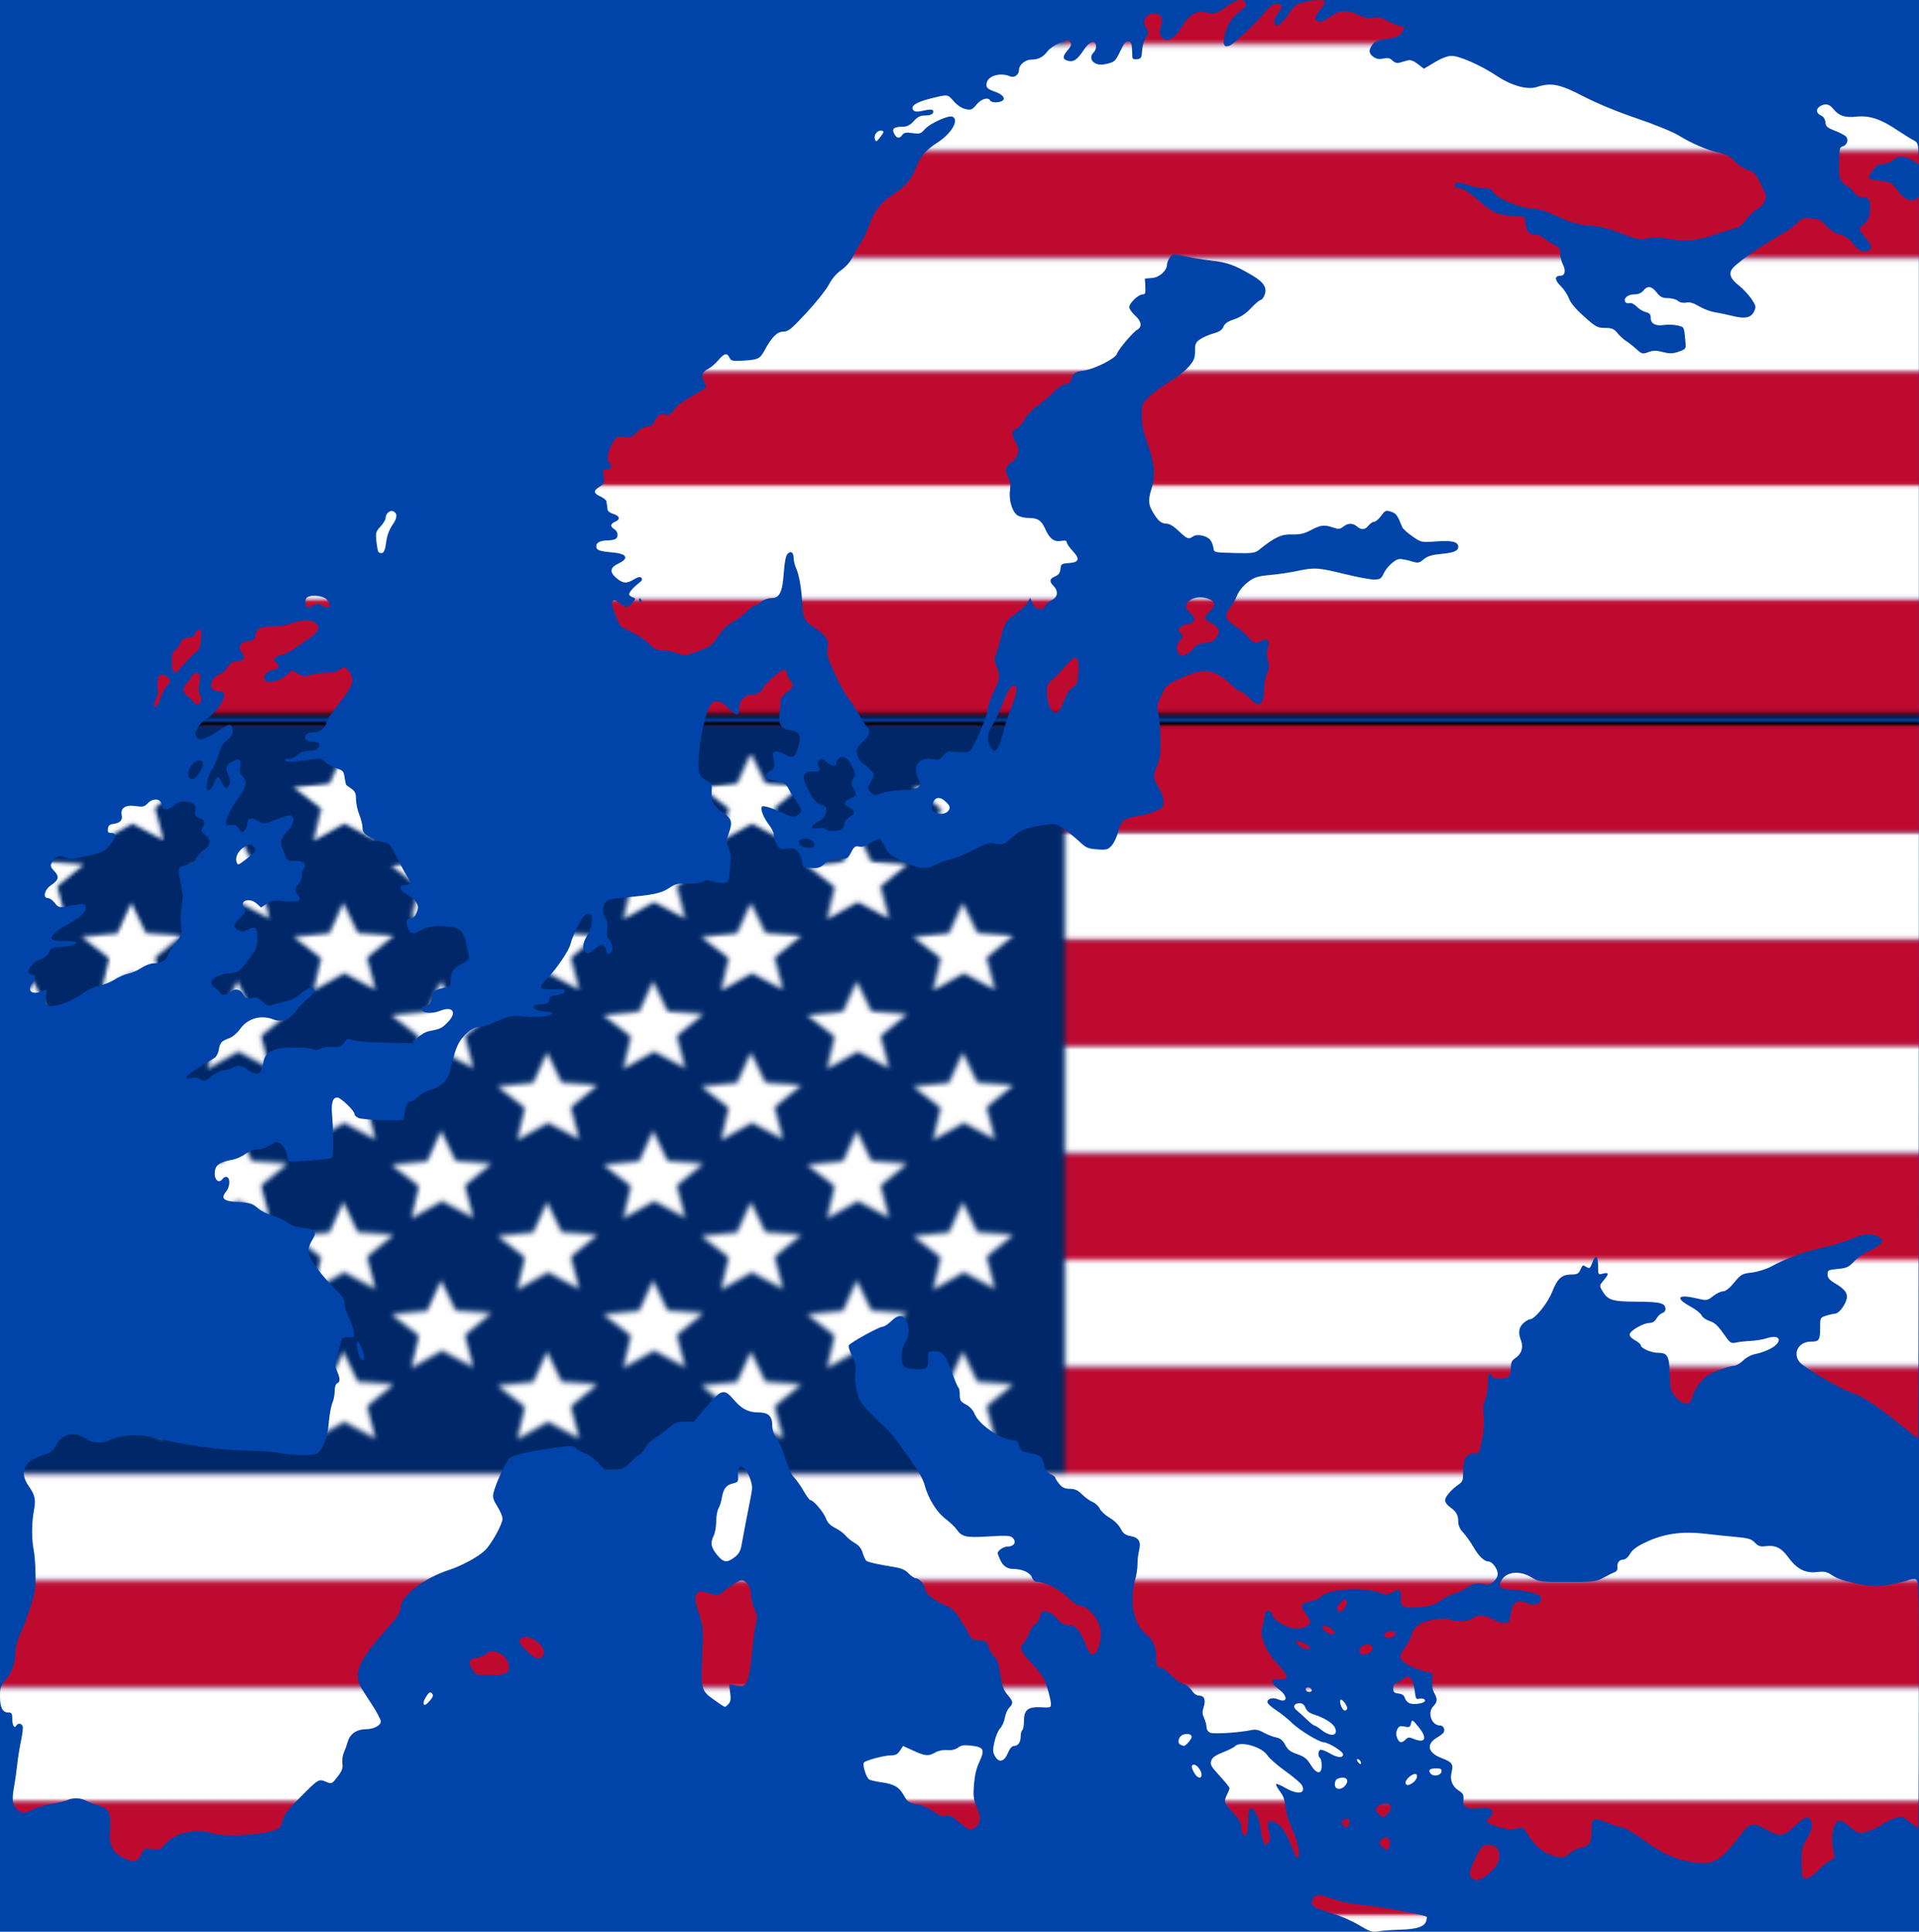 <?xml version="1.0" encoding="UTF-8"?>
<svg version="1.1" viewBox="0 0 600 604" xmlns="http://www.w3.org/2000/svg" xmlns:xlink="http://www.w3.org/1999/xlink">
<defs>
<pattern id="b" xlink:href="#c" patternTransform="translate(3.7504e-6 -2.0371e-5)"/>
<pattern id="c" xlink:href="#e" patternTransform="translate(11.283 619.69)"/>
<pattern id="d" xlink:href="#f" patternTransform="translate(3.8184e-6 -2.5469e-5)"/>
<pattern id="f" xlink:href="#h" patternTransform="translate(-362.67 624.09)"/>
<pattern id="g" xlink:href="#i" patternTransform="matrix(1.683 0 0 1.148 2.5293e-5 -3.7305e-6)"/>
<pattern id="i" xlink:href="#k" patternTransform="matrix(1.683 0 0 1.148 -570.92 543.43)"/>
<pattern id="j" xlink:href="#l" patternTransform="matrix(.726 0 0 .726 -9.1016e-6 8.9844e-7)"/>
<pattern id="l" xlink:href="#m" patternTransform="matrix(.726 0 0 .726 -647.18 110.26)"/>
<pattern id="m" width="791.915" height="535.871" patternTransform="translate(-755.54 36.937)" patternUnits="userSpaceOnUse">
<g transform="matrix(1.321 0 0 1.321 1.042 .644)">
<g transform="matrix(2.998 0 0 3.854 0 -1.502)">
<g transform="scale(.526)" label="bg_border">
<rect y="1" width="379" height="199" fill="none" stroke="#000"/>
</g>
<g transform="scale(.526)" fill-rule="evenodd" label="stripes">
<rect y="184" width="379" height="16" fill="#bf0a30"/>
<rect y="168" width="379" height="16" fill="#fff"/>
<rect y="152" width="379" height="16" fill="#bf0a30"/>
<rect y="136" width="379" height="16" fill="#fff"/>
<rect y="121" width="379" height="15" fill="#bf0a30"/>
<rect y="106" width="379" height="15" fill="#fff"/>
<rect y="91" width="379" height="15" fill="#bf0a30"/>
<rect y="76" width="379" height="15" fill="#fff"/>
<rect y="61" width="379" height="15" fill="#bf0a30"/>
<rect y="46" width="379" height="15" fill="#fff"/>
<rect y="31" width="379" height="15" fill="#bf0a30"/>
<rect y="16" width="379" height="15" fill="#fff"/>
<rect y="1" width="379" height="15" fill="#bf0a30"/>
</g>
<g transform="scale(.526)" label="field">
<rect y="1" width="152" height="105" fill="#002868" fill-rule="evenodd"/>
</g>
<g transform="scale(.526)" fill="#fff" fill-rule="evenodd" label="stars">
<path transform="matrix(1.049 .09 -.086 1.098 -86.263 -76.411)" d="m100.33 146.67 4.14-0.78 1.28-4.01 2.01 3.7 4.21-0.03-2.89 3.06 1.32 4-3.8-1.81-3.39 2.49 0.55-4.17-3.43-2.45z"/>
<path transform="matrix(1.049 .09 -.086 1.098 -61.263 -76.411)" d="m100.33 146.67 4.14-0.78 1.28-4.01 2.01 3.7 4.21-0.03-2.89 3.06 1.32 4-3.8-1.81-3.39 2.49 0.55-4.17-3.43-2.45z"/>
<path transform="matrix(1.049 .09 -.086 1.098 -35.263 -76.411)" d="m100.33 146.67 4.14-0.78 1.28-4.01 2.01 3.7 4.21-0.03-2.89 3.06 1.32 4-3.8-1.81-3.39 2.49 0.55-4.17-3.43-2.45z"/>
<path transform="matrix(1.049 .09 -.086 1.098 -10.263 -76.411)" d="m100.33 146.67 4.14-0.78 1.28-4.01 2.01 3.7 4.21-0.03-2.89 3.06 1.32 4-3.8-1.81-3.39 2.49 0.55-4.17-3.43-2.45z"/>
<path transform="matrix(1.049 .09 -.086 1.098 14.737 -76.411)" d="m100.33 146.67 4.14-0.78 1.28-4.01 2.01 3.7 4.21-0.03-2.89 3.06 1.32 4-3.8-1.81-3.39 2.49 0.55-4.17-3.43-2.45z"/>
<path transform="matrix(1.049 .09 -.086 1.098 40.737 -76.411)" d="m100.33 146.67 4.14-0.78 1.28-4.01 2.01 3.7 4.21-0.03-2.89 3.06 1.32 4-3.8-1.81-3.39 2.49 0.55-4.17-3.43-2.45z"/>
<path transform="matrix(1.049 .09 -.086 1.098 -73.263 -86.411)" d="m100.33 146.67 4.14-0.78 1.28-4.01 2.01 3.7 4.21-0.03-2.89 3.06 1.32 4-3.8-1.81-3.39 2.49 0.55-4.17-3.43-2.45z"/>
<path transform="matrix(1.049 .09 -.086 1.098 -86.263 -97.411)" d="m100.33 146.67 4.14-0.78 1.28-4.01 2.01 3.7 4.21-0.03-2.89 3.06 1.32 4-3.8-1.81-3.39 2.49 0.55-4.17-3.43-2.45z"/>
<path transform="matrix(1.049 .09 -.086 1.098 -73.263 -107.41)" d="m100.33 146.67 4.14-0.78 1.28-4.01 2.01 3.7 4.21-0.03-2.89 3.06 1.32 4-3.8-1.81-3.39 2.49 0.55-4.17-3.43-2.45z"/>
<path transform="matrix(1.049 .09 -.086 1.098 -86.263 -118.41)" d="m100.33 146.67 4.14-0.78 1.28-4.01 2.01 3.7 4.21-0.03-2.89 3.06 1.32 4-3.8-1.81-3.39 2.49 0.55-4.17-3.43-2.45z"/>
<path transform="matrix(1.049 .09 -.086 1.098 -73.263 -128.41)" d="m100.33 146.67 4.14-0.78 1.28-4.01 2.01 3.7 4.21-0.03-2.89 3.06 1.32 4-3.8-1.81-3.39 2.49 0.55-4.17-3.43-2.45z"/>
<path transform="matrix(1.049 .09 -.086 1.098 -86.263 -139.41)" d="m100.33 146.67 4.14-0.78 1.28-4.01 2.01 3.7 4.21-0.03-2.89 3.06 1.32 4-3.8-1.81-3.39 2.49 0.55-4.17-3.43-2.45z"/>
<path transform="matrix(1.049 .09 -.086 1.098 -73.263 -149.41)" d="m100.33 146.67 4.14-0.78 1.28-4.01 2.01 3.7 4.21-0.03-2.89 3.06 1.32 4-3.8-1.81-3.39 2.49 0.55-4.17-3.43-2.45z"/>
<path transform="matrix(1.049 .09 -.086 1.098 -86.263 -160.41)" d="m100.33 146.67 4.14-0.78 1.28-4.01 2.01 3.7 4.21-0.03-2.89 3.06 1.32 4-3.8-1.81-3.39 2.49 0.55-4.17-3.43-2.45z"/>
<path transform="matrix(1.049 .09 -.086 1.098 -48.263 -86.411)" d="m100.33 146.67 4.14-0.78 1.28-4.01 2.01 3.7 4.21-0.03-2.89 3.06 1.32 4-3.8-1.81-3.39 2.49 0.55-4.17-3.43-2.45z"/>
<path transform="matrix(1.049 .09 -.086 1.098 -61.263 -97.411)" d="m100.33 146.67 4.14-0.78 1.28-4.01 2.01 3.7 4.21-0.03-2.89 3.06 1.32 4-3.8-1.81-3.39 2.49 0.55-4.17-3.43-2.45z"/>
<path transform="matrix(1.049 .09 -.086 1.098 -48.263 -107.41)" d="m100.33 146.67 4.14-0.78 1.28-4.01 2.01 3.7 4.21-0.03-2.89 3.06 1.32 4-3.8-1.81-3.39 2.49 0.55-4.17-3.43-2.45z"/>
<path transform="matrix(1.049 .09 -.086 1.098 -61.263 -118.41)" d="m100.33 146.67 4.14-0.78 1.28-4.01 2.01 3.7 4.21-0.03-2.89 3.06 1.32 4-3.8-1.81-3.39 2.49 0.55-4.17-3.43-2.45z"/>
<path transform="matrix(1.049 .09 -.086 1.098 -48.263 -128.41)" d="m100.33 146.67 4.14-0.78 1.28-4.01 2.01 3.7 4.21-0.03-2.89 3.06 1.32 4-3.8-1.81-3.39 2.49 0.55-4.17-3.43-2.45z"/>
<path transform="matrix(1.049 .09 -.086 1.098 -61.263 -139.41)" d="m100.33 146.67 4.14-0.78 1.28-4.01 2.01 3.7 4.21-0.03-2.89 3.06 1.32 4-3.8-1.81-3.39 2.49 0.55-4.17-3.43-2.45z"/>
<path transform="matrix(1.049 .09 -.086 1.098 -48.263 -149.41)" d="m100.33 146.67 4.14-0.78 1.28-4.01 2.01 3.7 4.21-0.03-2.89 3.06 1.32 4-3.8-1.81-3.39 2.49 0.55-4.17-3.43-2.45z"/>
<path transform="matrix(1.049 .09 -.086 1.098 -61.263 -160.41)" d="m100.33 146.67 4.14-0.78 1.28-4.01 2.01 3.7 4.21-0.03-2.89 3.06 1.32 4-3.8-1.81-3.39 2.49 0.55-4.17-3.43-2.45z"/>
<path transform="matrix(1.049 .09 -.086 1.098 -23.263 -86.411)" d="m100.33 146.67 4.14-0.78 1.28-4.01 2.01 3.7 4.21-0.03-2.89 3.06 1.32 4-3.8-1.81-3.39 2.49 0.55-4.17-3.43-2.45z"/>
<path transform="matrix(1.049 .09 -.086 1.098 -35.263 -97.411)" d="m100.33 146.67 4.14-0.78 1.28-4.01 2.01 3.7 4.21-0.03-2.89 3.06 1.32 4-3.8-1.81-3.39 2.49 0.55-4.17-3.43-2.45z"/>
<path transform="matrix(1.049 .09 -.086 1.098 14.737 -97.411)" d="m100.33 146.67 4.14-0.78 1.28-4.01 2.01 3.7 4.21-0.03-2.89 3.06 1.32 4-3.8-1.81-3.39 2.49 0.55-4.17-3.43-2.45z"/>
<path transform="matrix(1.049 .09 -.086 1.098 -10.263 -97.411)" d="m100.33 146.67 4.14-0.78 1.28-4.01 2.01 3.7 4.21-0.03-2.89 3.06 1.32 4-3.8-1.81-3.39 2.49 0.55-4.17-3.43-2.45z"/>
<path transform="matrix(1.049 .09 -.086 1.098 27.737 -86.411)" d="m100.33 146.67 4.14-0.78 1.28-4.01 2.01 3.7 4.21-0.03-2.89 3.06 1.32 4-3.8-1.81-3.39 2.49 0.55-4.17-3.43-2.45z"/>
<path transform="matrix(1.049 .09 -.086 1.098 2.737 -86.411)" d="m100.33 146.67 4.14-0.78 1.28-4.01 2.01 3.7 4.21-0.03-2.89 3.06 1.32 4-3.8-1.81-3.39 2.49 0.55-4.17-3.43-2.45z"/>
<path transform="matrix(1.049 .09 -.086 1.098 -35.263 -160.41)" d="m100.33 146.67 4.14-0.78 1.28-4.01 2.01 3.7 4.21-0.03-2.89 3.06 1.32 4-3.8-1.81-3.39 2.49 0.55-4.17-3.43-2.45z"/>
<path transform="matrix(1.049 .09 -.086 1.098 -23.263 -149.41)" d="m100.33 146.67 4.14-0.78 1.28-4.01 2.01 3.7 4.21-0.03-2.89 3.06 1.32 4-3.8-1.81-3.39 2.49 0.55-4.17-3.43-2.45z"/>
<path transform="matrix(1.049 .09 -.086 1.098 -35.263 -139.41)" d="m100.33 146.67 4.14-0.78 1.28-4.01 2.01 3.7 4.21-0.03-2.89 3.06 1.32 4-3.8-1.81-3.39 2.49 0.55-4.17-3.43-2.45z"/>
<path transform="matrix(1.049 .09 -.086 1.098 -23.263 -128.41)" d="m100.33 146.67 4.14-0.78 1.28-4.01 2.01 3.7 4.21-0.03-2.89 3.06 1.32 4-3.8-1.81-3.39 2.49 0.55-4.17-3.43-2.45z"/>
<path transform="matrix(1.049 .09 -.086 1.098 -35.263 -118.41)" d="m100.33 146.67 4.14-0.78 1.28-4.01 2.01 3.7 4.21-0.03-2.89 3.06 1.32 4-3.8-1.81-3.39 2.49 0.55-4.17-3.43-2.45z"/>
<path transform="matrix(1.049 .09 -.086 1.098 -23.263 -107.41)" d="m100.33 146.67 4.14-0.78 1.28-4.01 2.01 3.7 4.21-0.03-2.89 3.06 1.32 4-3.8-1.81-3.39 2.49 0.55-4.17-3.43-2.45z"/>
<path transform="matrix(1.049 .09 -.086 1.098 40.737 -97.411)" d="m100.33 146.67 4.14-0.78 1.28-4.01 2.01 3.7 4.21-0.03-2.89 3.06 1.32 4-3.8-1.81-3.39 2.49 0.55-4.17-3.43-2.45z"/>
<path transform="matrix(1.049 .09 -.086 1.098 -10.263 -118.41)" d="m100.33 146.67 4.14-0.78 1.28-4.01 2.01 3.7 4.21-0.03-2.89 3.06 1.32 4-3.8-1.81-3.39 2.49 0.55-4.17-3.43-2.45z"/>
<path transform="matrix(1.049 .09 -.086 1.098 -10.263 -160.41)" d="m100.33 146.67 4.14-0.78 1.28-4.01 2.01 3.7 4.21-0.03-2.89 3.06 1.32 4-3.8-1.81-3.39 2.49 0.55-4.17-3.43-2.45z"/>
<path transform="matrix(1.049 .09 -.086 1.098 -10.263 -139.41)" d="m100.33 146.67 4.14-0.78 1.28-4.01 2.01 3.7 4.21-0.03-2.89 3.06 1.32 4-3.8-1.81-3.39 2.49 0.55-4.17-3.43-2.45z"/>
<path transform="matrix(1.049 .09 -.086 1.098 27.737 -107.41)" d="m100.33 146.67 4.14-0.78 1.28-4.01 2.01 3.7 4.21-0.03-2.89 3.06 1.32 4-3.8-1.81-3.39 2.49 0.55-4.17-3.43-2.45z"/>
<path transform="matrix(1.049 .09 -.086 1.098 2.737 -107.41)" d="m100.33 146.67 4.14-0.78 1.28-4.01 2.01 3.7 4.21-0.03-2.89 3.06 1.32 4-3.8-1.81-3.39 2.49 0.55-4.17-3.43-2.45z"/>
<path transform="matrix(1.049 .09 -.086 1.098 2.737 -149.41)" d="m100.33 146.67 4.14-0.78 1.28-4.01 2.01 3.7 4.21-0.03-2.89 3.06 1.32 4-3.8-1.81-3.39 2.49 0.55-4.17-3.43-2.45z"/>
<path transform="matrix(1.049 .09 -.086 1.098 2.737 -128.41)" d="m100.33 146.67 4.14-0.78 1.28-4.01 2.01 3.7 4.21-0.03-2.89 3.06 1.32 4-3.8-1.81-3.39 2.49 0.55-4.17-3.43-2.45z"/>
<path transform="matrix(1.049 .09 -.086 1.098 40.737 -118.41)" d="m100.33 146.67 4.14-0.78 1.28-4.01 2.01 3.7 4.21-0.03-2.89 3.06 1.32 4-3.8-1.81-3.39 2.49 0.55-4.17-3.43-2.45z"/>
<path transform="matrix(1.049 .09 -.086 1.098 14.737 -118.41)" d="m100.33 146.67 4.14-0.78 1.28-4.01 2.01 3.7 4.21-0.03-2.89 3.06 1.32 4-3.8-1.81-3.39 2.49 0.55-4.17-3.43-2.45z"/>
<path transform="matrix(1.049 .09 -.086 1.098 14.737 -160.41)" d="m100.33 146.67 4.14-0.78 1.28-4.01 2.01 3.7 4.21-0.03-2.89 3.06 1.32 4-3.8-1.81-3.39 2.49 0.55-4.17-3.43-2.45z"/>
<path transform="matrix(1.049 .09 -.086 1.098 14.737 -139.41)" d="m100.33 146.67 4.14-0.78 1.28-4.01 2.01 3.7 4.21-0.03-2.89 3.06 1.32 4-3.8-1.81-3.39 2.49 0.55-4.17-3.43-2.45z"/>
<path transform="matrix(1.049 .09 -.086 1.098 40.737 -160.41)" d="m100.33 146.67 4.14-0.78 1.28-4.01 2.01 3.7 4.21-0.03-2.89 3.06 1.32 4-3.8-1.81-3.39 2.49 0.55-4.17-3.43-2.45z"/>
<path transform="matrix(1.049 .09 -.086 1.098 27.737 -149.41)" d="m100.33 146.67 4.14-0.78 1.28-4.01 2.01 3.7 4.21-0.03-2.89 3.06 1.32 4-3.8-1.81-3.39 2.49 0.55-4.17-3.43-2.45z"/>
<path transform="matrix(1.049 .09 -.086 1.098 40.737 -139.41)" d="m100.33 146.67 4.14-0.78 1.28-4.01 2.01 3.7 4.21-0.03-2.89 3.06 1.32 4-3.8-1.81-3.39 2.49 0.55-4.17-3.43-2.45z"/>
<path transform="matrix(1.049 .09 -.086 1.098 27.737 -128.41)" d="m100.33 146.67 4.14-0.78 1.28-4.01 2.01 3.7 4.21-0.03-2.89 3.06 1.32 4-3.8-1.81-3.39 2.49 0.55-4.17-3.43-2.45z"/>
</g>
</g>
</g>
</pattern>
<pattern id="k" width="575.194" height="389.221" patternTransform="translate(-647.18 110.26)" patternUnits="userSpaceOnUse">
<rect width="575.19" height="389.22" fill="url(#j)"/>
</pattern>
<pattern id="h" width="968.216" height="446.777" patternTransform="translate(-570.92 543.43)" patternUnits="userSpaceOnUse">
<rect width="968.22" height="446.78" fill="url(#g)"/>
</pattern>
<pattern id="e" width="968.216" height="446.777" patternTransform="translate(-362.67 624.09)" patternUnits="userSpaceOnUse">
<rect width="968.22" height="446.78" fill="url(#d)"/>
</pattern>
<pattern id="a" width="968.216" height="446.777" patternTransform="translate(11.283 619.69)" patternUnits="userSpaceOnUse">
<rect width="968.22" height="446.78" fill="url(#b)"/>
</pattern>
</defs>
<rect x="-5.207" y="-2.603" width="606.6" height="610.07" color="#000000" fill="#04a" stroke="#000" stroke-width="1px"/>
<g transform="translate(-67.073 53.014)" fill="url(#a)">
<path d="m491.96 548.9c-2.171-1.296-5.796-2.89-8.055-3.543-5.199-1.504-6.68-2.273-6.68-3.471 0-1.309 1.021-2.355 2.289-2.346 0.58 0.01 2.79 0.625 4.912 1.381 2.363 0.841 5.851 1.513 9.001 1.734 4.097 0.287 18.963 3.031 19.72 3.641 0.097 0.078 0.035 0.646-0.138 1.262-0.514 1.834-2.823 2.63-8.052 2.774-2.711 0.075-5.856 0.314-6.989 0.53-1.78 0.341-2.596 0.074-6.008-1.961zm35.258-14.728c-0.896-1.015-0.775-1.895 0.727-5.292 1.86-4.204 2.654-5.079 4.613-5.079 2.047 0 3.3 1.294 3.3 3.408 0 2.021-1.125 3.816-3.732 5.956-2.205 1.81-3.895 2.156-4.909 1.008zm103.17-2.651c-0.227-5.672 0.021-7.135 1.625-9.607 1.688-2.601 2.025-5.12 0.833-6.24-0.888-0.835-1.8-0.361-4.844 2.519-3.164 2.995-4.718 3.18-8.438 1.007-4.282-2.502-5.284-2.384-7.81 0.917-7.026 9.182-8.831 10.186-16.187 9.007-5.013-0.804-9.395-2.912-15.572-7.492-2.176-1.613-4.837-3.105-5.915-3.316-1.078-0.211-3.285-0.928-4.907-1.595-3.907-1.606-4.511-1.28-4.511 2.438 0 4.031-0.582 5.036-3.208 5.537-1.206 0.23-2.864 1.056-3.685 1.837-1.248 1.187-1.837 1.359-3.6 1.051-3.534-0.617-6.564-2.708-8.777-6.057l-2.039-3.087-2.453 0.369c-1.627 0.244-3.452 0.046-5.418-0.589-3.702-1.195-4.017-1.526-2.72-2.855 2.169-2.224 0.609-3.625-3.298-2.962-1.199 0.204-2.811 0.099-3.583-0.234-1.178-0.507-1.376-0.898-1.241-2.44 0.134-1.527-0.098-2-1.381-2.809-2.123-1.339-2.935-3.393-2.313-5.849 0.625-2.467 0.137-3.151-3.127-4.379-4.371-1.645-4.947-4.387-1.36-6.47 0.911-0.529 1.809-1.229 1.994-1.555 0.518-0.91-0.089-2.156-1.05-2.156-2.766 0-4.159-4.025-2.117-6.118 1.24-1.271 1.291-2.21 0.219-4.063-0.512-0.884-0.748-2.325-0.643-3.912 0.165-2.492 0.152-2.514-1.633-2.684-0.99-0.094-3.247-0.874-5.015-1.732-3.772-1.831-4.105-3.025-1.707-6.119 0.829-1.07 1.667-2.663 1.861-3.539 0.6-2.709 3.322-4.532 7.55-5.058 2.133-0.265 4.096-0.237 4.598 0.067 1.374 0.833 5.778 0.625 6.887-0.325 1.407-1.205 4.035-1.093 6.399 0.273 1.109 0.641 2.716 1.165 3.57 1.165 1.243 0 1.607-0.291 1.821-1.457 0.147-0.801 0.389-2.121 0.538-2.933 0.405-2.205 2.3-2.96 4.712-1.877 2.133 0.958 3.922 0.572 4.441-0.959 0.184-0.543-0.048-1.125-0.571-1.436-1.413-0.837-6.127-1.826-8.75-1.835-3.307-0.012-4.12-0.643-3.238-2.511 1.438-3.044 5.725-3.609 9.613-1.268 2.308 1.39 2.82 1.457 11.207 1.457 8.232 0 8.951-0.089 11.367-1.405 1.418-0.773 2.999-1.558 3.512-1.744 0.528-0.192 0.868-0.783 0.784-1.362-0.215-1.484 0.493-2.477 1.785-2.503 0.682-0.014 1.533-0.735 2.156-1.828 0.757-1.329 2.125-2.315 5.181-3.736 5.547-2.578 11.122-3.351 18.229-2.527 2.966 0.344 7.403 0.806 9.859 1.026 3.691 0.331 4.689 0.639 5.755 1.772 1.02 1.086 1.697 1.316 3.249 1.106 3.107-0.421 5.012 0.481 7.094 3.358 2.712 3.75 5.378 5.155 8.979 4.734 2.44-0.285 3.174-0.121 5.066 1.135 1.454 0.965 4.082 1.83 7.665 2.521 4.821 0.93 5.966 0.965 9.878 0.298 2.434-0.415 5.092-1.044 5.908-1.398 0.815-0.354 1.915-0.489 2.443-0.299 0.925 0.333 0.961 1.77 0.961 39.052 0 21.289-0.109 38.707-0.242 38.707-0.133 0-1.294-0.84-2.579-1.866-2.268-1.811-2.408-1.845-4.718-1.145-1.31 0.397-2.984 1.2-3.721 1.784-1.894 1.502-6.533 3.128-7.714 2.704-0.547-0.197-1.856-1.133-2.91-2.082-2.589-2.331-3.697-2.232-4.674 0.417-0.769 2.084-0.745 5.403 0.058 8.156 0.304 1.042 0.065 1.443-1.352 2.263-0.947 0.548-2.7 2.01-3.896 3.249-1.321 1.369-2.684 2.253-3.472 2.253-1.189 0-1.306-0.231-1.408-2.768zm-524.92-3.726c-3.369-1.753-4.348-3.954-3.982-8.947 0.364-4.964-0.314-6.387-3.468-7.281-1.192-0.338-2.927-1.001-3.856-1.473-1.976-1.005-4.118-1.098-6.055-0.264-0.76 0.327-2.875 0.835-4.701 1.127-1.825 0.293-4.571 1.12-6.102 1.839-2.394 1.124-2.955 1.202-4.02 0.556-2.191-1.328-2.648-3.058-1.897-7.183 0.364-2 0.842-5.34 1.062-7.423 0.22-2.083 0.758-5.45 1.194-7.483 0.436-2.033 0.668-4.064 0.516-4.516-0.323-0.953-1.503-1.089-1.973-0.228-0.588 1.079-1.281-0.048-1.281-2.083 0-1.723-0.172-2.005-1.223-2.005-1.806 0-2.579-1.475-2.608-4.977-0.024-2.821 0.155-3.335 1.856-5.336 1.963-2.308 2.996-5.399 3.001-8.978 2e-3 -1.198 0.644-3.464 1.493-5.266 0.819-1.74 2.241-5.513 3.159-8.385 1.439-4.502 1.66-5.922 1.603-10.299-0.036-2.792-0.295-6.201-0.574-7.574-0.676-3.321-0.664-8.454 0.029-12.114 0.69-3.645 0.417-4.999-1.58-7.846-3.204-4.567-1.433-8.002 5.105-9.9 1.65-0.479 2.515-1.13 3.105-2.335 1.995-4.077 5.912-5.167 9.512-2.646 2.194 1.536 4.694 1.631 7.983 0.304 3.981-1.607 9.421-1.747 14.659-0.38 8.02 2.095 19.651 3.707 27.774 3.849 4.243 0.074 8.757 0.408 10.03 0.742 1.273 0.334 4.421 0.629 6.995 0.657 4.212 0.044 4.789-0.081 5.762-1.254 1.609-1.941 2.527-4.885 2.944-9.445 0.205-2.243 0.691-4.787 1.08-5.652 0.389-0.865 0.707-2.512 0.707-3.66 0-1.317 0.284-2.21 0.771-2.422 0.988-0.43 0.977-1.566-0.036-3.785-0.722-1.582-0.727-2.056-0.045-4.487 0.419-1.495 0.967-3.505 1.216-4.466 0.406-1.564 0.659-1.74 2.404-1.677 1.941 0.071 1.949 0.062 1.628-1.874-0.177-1.07-0.889-3.068-1.582-4.441-0.693-1.373-1.262-3.254-1.266-4.18-4e-3 -1.213-0.531-2.192-1.879-3.496-5.486-5.307-9.443-10.765-9.443-13.025 0-0.784 0.48-2.188 1.066-3.12 1.778-2.829 1.221-3.679-2.66-4.059-2.384-0.233-3.883-0.734-5.077-1.697-0.932-0.751-2.949-1.697-4.482-2.101-1.534-0.404-3.644-1.476-4.69-2.381-1.632-1.414-2.462-1.676-5.869-1.854-4.719-0.246-5.816-1.106-4.08-3.199 1.256-1.514 1.467-4.178 0.37-4.655-0.404-0.175-1.011 0.059-1.349 0.52-1.404 1.917-2.982-0.025-2.348-2.89 0.344-1.553 1.861-2.434 5.153-2.993 1.32-0.224 3.26-1.071 4.31-1.881 1.222-0.942 2.551-1.447 3.688-1.401 0.978 0.04 2.553-0.446 3.501-1.079 0.948-0.634 2.133-1.152 2.633-1.152 1.31 0 3.036 2.333 3.234 4.37 0.159 1.642 0.295 1.741 2.227 1.632 7.166-0.404 11.181-0.775 11.609-1.075 0.271-0.189 0.482-1.703 0.47-3.364-0.012-1.661-0.015-3.806-5e-3 -4.767 8e-3 -0.961-0.122-3.397-0.29-5.412-0.315-3.782 0.182-5.367 1.682-5.367 0.999 0 5.307 4.132 5.307 5.09 0 0.421 0.547 1 1.215 1.288 1.493 0.643 13.469 1.064 13.978 0.491 0.202-0.227 0.453-1.248 0.558-2.269 0.213-2.076 1.012-3.435 2.017-3.435 0.368 0 1.388-0.685 2.266-1.522 0.878-0.837 2.57-1.77 3.758-2.072 3.149-0.802 5.379-2.96 6.084-5.889 1.495-6.212 2.235-8.242 3.689-10.118 1.84-2.374 3.919-3.704 5.789-3.704 0.74 0 2.429-0.487 3.754-1.083 5.092-2.288 6.31-2.545 10.134-2.139 3.986 0.423 8.478-0.066 8.478-0.922 0-0.284-0.55-0.516-1.222-0.516-2.317 0-4.436-0.731-4.436-1.529 0-0.536 0.639-0.804 1.929-0.81 2.178-0.011 2.957-0.468 2.957-1.739 0-0.601 0.71-0.965 2.275-1.165 1.251-0.16 2.37-0.619 2.486-1.02 0.244-0.842-0.127-0.91-4.06-0.748-1.665 0.069-3.049-0.153-3.249-0.521-0.193-0.354 0.608-1.612 1.795-2.817 3.044-3.091 7.003-8.96 7.398-10.964 0.184-0.936 1.207-3.406 2.274-5.489 1.552-3.03 2.191-3.787 3.197-3.787 1.121 0 1.252 0.238 1.199 2.185-0.036 1.325-0.592 3.057-1.414 4.401-1.526 2.495-1.723 4.288-0.587 5.356 0.767 0.721 1.089 0.567 4.12-1.984 0.95-0.8 2.312 0.042 2.312 1.428 0 0.853 0.274 1.167 0.9 1.033 1.296-0.278 1.427-2.931 0.206-4.182-0.774-0.794-0.94-1.531-0.734-3.268 0.181-1.528 0-2.672-0.568-3.59-1.027-1.661-1.064-3.421-0.103-4.91 0.59-0.914 1.651-1.214 5.529-1.566 9.616-0.871 11.925-1.349 14.404-2.983 2.062-1.359 2.904-1.566 5.915-1.454 2.012 0.075 4.007-0.173 4.671-0.58 0.884-0.542 1.62-0.555 3.095-0.054 1.064 0.361 2.625 0.568 3.469 0.459 1.505-0.194 1.541-0.278 1.951-4.539 0.338-3.516 0.257-4.745-0.427-6.462-0.773-1.942-0.776-2.305-0.031-4.324 1.361-3.69 1.106-4.67-1.728-6.645-3.051-2.126-3.755-3.45-3.549-6.671 0.147-2.304 0.051-2.492-1.753-3.456-2.335-1.246-2.68-2.537-2.205-8.268 0.628-7.592 2.653-15.005 4.386-16.056 1.429-0.866 2.798-0.3 5.186 2.144 2.2 2.252 3.049 2.131 3.049-0.433 0-2.137 1.609-4.031 3.472-4.085 2.028-0.059 3.24-0.714 3.913-2.115 0.726-1.513 6.033-6.081 6.75-5.811 0.288 0.109 0.607 0.7 0.708 1.315 0.101 0.614 0.614 1.578 1.14 2.141 1.208 1.294 0.911 2.135-1.335 3.788-1.206 0.887-1.789 1.763-1.789 2.686 0 0.753-0.134 2.521-0.297 3.928-0.389 3.343 0.495 4.682 3.384 5.129 2.896 0.449 3.484 1.542 2.581 4.806-1.032 3.731-1.725 4.158-4.381 2.696-2.63-1.448-4.152-1.086-3.615 0.859 0.735 2.657 0.547 3.584-0.887 4.375-1.857 1.024-1.799 2.243 0.129 2.69 0.849 0.197 2.266 0.523 3.149 0.725 1.061 0.243 1.89 0.958 2.443 2.107 0.461 0.956 1.598 2.794 2.528 4.083 1.873 2.596 1.889 3.311 0.101 4.33-0.97 0.553-1.579 0.512-3.045-0.203-3.976-1.938-7.449-3.099-7.864-2.629-0.628 0.711 0.422 3.466 2.192 5.749 0.839 1.082 1.525 2.5 1.525 3.151 0 1.35 0.911 3.519 1.749 4.165 0.311 0.24 1.493 0.285 2.625 0.101 1.716-0.279 2.245-0.109 3.173 1.021 0.613 0.746 1.19 2.142 1.284 3.103 0.161 1.663 0.298 1.756 2.801 1.921 2.2 0.145 2.887-0.07 4.189-1.311 1.256-1.198 2.105-1.484 4.39-1.484 2.708 0 2.88-0.092 3.928-2.104 0.933-1.791 1.304-2.057 2.494-1.791 0.944 0.211 2.116-0.159 3.607-1.141 1.215-0.799 2.481-1.351 2.814-1.225 0.333 0.126 1.075 1.255 1.65 2.509 0.893 1.95 1.632 2.566 5.092 4.246 5.407 2.625 7.485 2.895 10.513 1.363 1.325-0.67 3.571-1.478 4.992-1.795 1.42-0.317 4.635-1.645 7.144-2.953 3.8-1.979 4.872-2.306 6.419-1.957 2.442 0.551 3.036 0.376 5.188-1.534 3.34-2.963 4.386-3.358 11.841-4.465 2.043-0.303 2.646-0.102 5.143 1.718 1.556 1.134 3.721 2.92 4.811 3.969 1.687 1.624 2.466 1.942 5.238 2.142 2.949 0.213 3.38 0.094 4.57-1.254 0.723-0.819 1.605-2.72 1.96-4.224 0.783-3.316 1.969-4.298 5.918-4.901 2.71-0.413 5.35-1.251 7.335-2.326 1.405-0.761 1.19-3.642-0.481-6.436-1.843-3.082-1.911-3.947-0.548-6.974 0.816-1.811 1.029-3.434 1.029-7.834 0-3.053-0.283-6.75-0.63-8.217-0.593-2.51-0.542-2.856 0.861-5.893 1.571-3.4 1.774-3.559 8.038-6.294 5.71-2.493 9.179-1.696 14.25 3.275 0.929 0.911 2.028 1.656 2.442 1.656 0.414 0 1.649 0.918 2.745 2.039 1.096 1.122 2.361 2.039 2.812 2.039 1.174 0 1.885-1.846 1.885-4.894 0-1.452 0.388-3.561 0.861-4.686 0.702-1.668 0.757-2.432 0.295-4.135-0.4-1.478-0.408-2.603-0.026-3.844 0.724-2.353-0.054-3.309-1.912-2.35-1.988 1.026-2.679 0.851-4.183-1.062-0.755-0.96-2.608-2.535-4.119-3.501-3.107-1.986-3.499-3.384-1.592-5.683 0.634-0.765 1.618-2.486 2.186-3.825 0.648-1.529 1.921-3.107 3.421-4.242 2.044-1.547 3.046-1.869 6.944-2.225 2.505-0.229 6.291-0.792 8.412-1.25 5.358-1.158 6.714-1.074 14.743 0.914 3.883 0.961 8.05 1.748 9.261 1.748 1.905 0 2.304-0.226 2.967-1.679 1.056-2.314 3.716-4.731 5.207-4.731 0.681 0 2.279 0.315 3.551 0.7 2.124 0.644 2.44 0.593 3.887-0.619 1.155-0.967 2.565-1.409 5.282-1.654 4.069-0.367 5.507-0.946 5.507-2.215 0-1.593-1.903-2.074-6.802-1.72-4.733 0.343-4.792 0.33-7.544-1.589-1.525-1.064-2.935-2.328-3.131-2.809-1.593-3.889-1.942-4.369-3.558-4.894-1.589-0.516-1.835-0.412-3.075 1.298-0.742 1.022-1.718 1.857-2.169 1.854-0.451-3e-3 -1.239 0.519-1.751 1.16-1.104 1.383-2.263 1.481-3.631 0.31-1.317-1.129-2.811-1.109-4.279 0.056-0.994 0.788-1.522 0.838-3.131 0.291-2.817-0.956-3.975-0.825-6.984 0.787-2.081 1.115-3.439 1.424-5.965 1.356-3.333-0.089-5.331 0.852-10.316 4.86-1.218 0.979-2.164 1.096-7.715 0.952-6.314-0.164-6.328-0.167-6.503-1.621-0.097-0.801-0.533-1.91-0.971-2.465-1.045-1.325-4.147-1.97-5.358-1.113-1.43 1.012-1.859 0.853-4.495-1.666-1.666-1.591-2.931-2.331-3.989-2.331-1.581 0-2.776-1.127-4.462-4.204-1.055-1.926-1.082-3.52-0.11-6.575 1.303-4.099 0.991-8.038-1.103-13.921-1.438-4.04-1.899-6.177-1.929-8.951-0.039-3.61-0.018-3.667 2.275-5.95 1.273-1.268 4.166-3.411 6.429-4.763s4.983-3.481 6.043-4.731c1.637-1.929 1.929-2.664 1.929-4.856 0-2.275 0.194-2.716 1.628-3.705 0.896-0.617 2.765-1.431 4.153-1.808 1.831-0.498 2.68-1.071 3.088-2.087 0.404-1.005 1.363-1.664 3.393-2.333 1.937-0.638 3.59-1.737 5.238-3.483 1.324-1.403 2.678-2.551 3.009-2.551 0.33 0 0.864-0.655 1.187-1.457 0.934-2.323-0.135-4.076-3.804-6.233-5.544-3.261-7.707-4.045-12.748-4.625-2.687-0.309-6.506-0.946-8.486-1.415-3.505-0.83-3.624-0.82-4.5 0.385-0.495 0.681-0.907 1.667-0.916 2.193-0.034 1.982-2.335 4.077-4.689 4.269l-2.238 0.182 0.138 2.476c0.118 2.117-8e-3 2.476-0.861 2.476-1.301 0-4.163 2.74-4.163 3.985 6e-5 0.532 0.81 1.7 1.8 2.595 2.068 1.87 2.311 3.576 0.643 4.527-1.366 0.78-5.918 6.195-6.306 7.503-0.425 1.43-7.162 4.814-10.381 5.213-2.819 0.35-3.311 0.738-3.962 3.125-0.169 0.618-0.789 1.02-1.575 1.02-0.814 0-2.331 1.03-4.075 2.768-1.528 1.522-3.831 3.469-5.118 4.325-1.286 0.857-2.94 2.637-3.675 3.955-0.735 1.319-1.906 2.643-2.603 2.943-1.551 0.668-1.601 1.864-0.184 4.461 0.947 1.737 1.003 2.204 0.442 3.738-0.353 0.964-1.303 2.141-2.111 2.614-1.666 0.976-1.883 2.489-0.662 4.6 0.585 1.012 0.716 2.095 0.473 3.929-0.427 3.227 0.828 7.025 2.628 7.954 0.705 0.364 2.212 0.662 3.349 0.662 2.749 0 3.851 0.754 5.077 3.477 1.369 3.04 2.772 4.084 4.95 3.683 1.212-0.223 1.745-0.096 1.745 0.415 0 0.405 0.833 1.625 1.85 2.713 2.366 2.528 2.042 3.575-1.18 3.808-2.293 0.166-2.483 0.299-2.639 1.849-0.123 1.224-0.57 1.842-1.672 2.313-1.764 0.754-1.891 1.557-0.474 3.009 1.556 1.596 1.323 3.508-0.534 4.379-0.859 0.403-1.801 1.237-2.092 1.854-0.8 1.693-3.108 1.171-3.981-0.902l-0.7-1.661-0.847 1.538c-0.466 0.846-2.119 2.396-3.674 3.443-3.066 2.067-3.591 2.954-4.87 8.245-0.465 1.923-1.106 4.09-1.423 4.816-0.456 1.041-0.395 1.754 0.285 3.37 1.221 2.901 1.098 3.967-0.937 8.089-0.99 2.006-1.8 4.304-1.8 5.108 0 2.215-4.439 12.546-5.726 13.326-0.7 0.425-2.182 0.535-4.018 0.3-2.674-0.343-3.009-0.252-4.154 1.129-1.067 1.287-1.528 1.448-3.218 1.124-4.288-0.821-6.569 2.088-4.707 6.004 0.936 1.969 0.936 2.031-0.023 2.825-0.621 0.514-2.324 0.812-4.646 0.812-2.016 0-4.898 0.414-6.404 0.921-2.625 0.883-2.78 0.873-3.763-0.241-1.024-1.161-1.024-1.164 0.13-3.28 1.124-2.06 1.13-2.151 0.212-3.299-0.519-0.65-1.567-1.598-2.328-2.107-1.614-1.08-2.658-3.332-2.239-4.828 0.161-0.576 1.094-1.739 2.073-2.585 1.886-1.629 2.262-3.213 1.037-4.365-0.409-0.384-1.49-2.055-2.402-3.713-0.913-1.658-2.409-3.932-3.325-5.053-0.916-1.122-2.845-4.603-4.288-7.737-2.303-5.004-2.582-5.982-2.292-8.036 0.277-1.962 0.133-2.578-0.896-3.827-0.675-0.819-2.037-1.96-3.027-2.535-2.986-1.736-3.844-3.23-3.97-6.913-0.164-4.766-0.939-9.536-1.889-11.616-0.455-0.996-0.827-2.465-0.827-3.263 0-1.867-0.906-2.491-1.931-1.33-0.532 0.602-0.92 2.579-1.15 5.847-0.431 6.153-1.317 7.947-3.922 7.947-1.057 0-2.391 0.494-3.143 1.165-0.719 0.641-1.623 1.165-2.008 1.165-0.385 0-1.569 0.873-2.631 1.94-1.062 1.067-3.042 2.539-4.401 3.272-1.662 0.896-3.124 2.333-4.468 4.394-1.839 2.821-2.329 3.187-6.181 4.635-4.043 1.519-4.263 1.541-6.553 0.657-1.303-0.503-3.369-0.915-4.591-0.915-1.818 0-2.585-0.372-4.224-2.049-1.101-1.127-3.572-2.778-5.489-3.668-1.918-0.89-3.649-2-3.847-2.466-2.068-4.861-2.565-6.6-2.051-7.181 0.401-0.454 0.807-0.429 1.444 0.088 2.556 2.076 3.187 2.157 4.572 0.587 1.312-1.486 1.314-1.504 0.234-1.893-0.6-0.216-1.091-0.637-1.091-0.936 0-0.665 1.387-2.253 3.097-3.547 0.893-0.675 1.115-1.153 0.741-1.595-0.381-0.45-1.101-0.287-2.513 0.57-2.239 1.359-3.474 1.181-5.655-0.819-1.845-1.692-1.546-3.023 0.944-4.202 3.488-1.651 2.755-3.087-1.781-3.486-4.259-0.375-5.12-0.712-5.12-2.003 0-1.113 1.339-1.755 3.687-1.769 0.755-5e-3 1.738-0.167 2.186-0.362 1.143-0.497 1.013-2.398-0.215-3.142-1.397-0.847-1.293-1.663 0.299-2.349 1.699-0.732 1.375-1.833-0.72-2.448-0.9-0.264-1.665-0.866-1.701-1.338-0.035-0.472-0.122-1.119-0.193-1.44-0.071-0.32-0.158-0.858-0.193-1.195-0.035-0.337-0.874-0.996-1.865-1.464-2.208-1.045-2.265-1.76-0.242-3.048 1.42-0.904 1.53-1.187 1.241-3.178-0.299-2.055-0.238-2.185 1.013-2.185 1.333 0 1.858-1.31 0.817-2.039-0.863-0.604-0.572-3.382 0.581-5.535 1.45-2.708 1.904-2.988 4.184-2.575 1.664 0.301 2.191 0.097 3.747-1.45 1.145-1.139 2.366-1.801 3.322-1.801 1.145 0 1.697-0.406 2.278-1.677 0.886-1.941 1.939-2.539 3.626-2.06 0.933 0.265 1.462-0.065 2.397-1.497 0.745-1.142 2.81-2.729 5.453-4.192 2.339-1.295 4.377-2.58 4.527-2.857 0.151-0.276-0.088-1.129-0.53-1.894-1.009-1.745-0.604-3.003 1.246-3.871 0.791-0.371 2.209-1.575 3.15-2.675 1.954-2.284 2.788-2.485 3.557-0.856 0.477 1.011 0.976 1.119 4.261 0.922 4.682-0.28 5.24-0.541 6.643-3.113 2.322-4.257 4.001-5.946 5.91-5.946 1.557 0 2.479-0.75 7.276-5.923 3.021-3.258 6.166-7.218 6.988-8.801 0.947-1.824 2.368-3.487 3.879-4.54 1.457-1.016 2.862-2.635 3.614-4.163 0.676-1.375 1.849-3.418 2.606-4.54s1.883-3.502 2.502-5.29c1.439-4.155 3.517-6.994 6.601-9.016 4.585-3.007 6.408-5.014 7.884-8.684 1.575-3.915 3.114-5.744 6.885-8.18 4.431-2.862 6.872-7.113 4.642-8.082-1.209-0.526-7.025 2.112-8.6 3.9-1.272 1.444-1.65 1.564-3.88 1.229-1.925-0.289-2.621-0.165-3.154 0.562-0.93 1.269-1.722 1.172-2.539-0.31-0.873-1.584-0.122-2.231 2.606-2.244 1.423-6e-3 2.314-0.455 3.49-1.757 1.209-1.339 2.049-1.748 3.588-1.748 1.957 0 2.917-0.667 2.379-1.652-0.146-0.268-1.433-0.216-2.86 0.115-1.943 0.451-2.75 0.426-3.215-0.1-1.098-1.244 0.792-2.539 5.341-3.659 5.593-1.377 5.264-1.417 7.3 0.889 1.075 1.218 2.517 2.161 3.68 2.409 1.704 0.362 2.076 0.208 3.419-1.42 1.486-1.801 3.638-2.426 4.283-1.243 0.395 0.724 2.832 0.747 3.824 0.035 1.081-0.775-9e-3 -2.022-2.511-2.87-2.315-0.786-2.795-1.376-2.365-2.908 0.584-2.086 4.365-3.063 7.173-1.853 1.411 0.608 2.88-0.442 2.88-2.059 0-1.553 1.981-3.163 3.891-3.163 2.179 0 3.708-0.81 5.11-2.707 0.566-0.766 2.223-1.902 3.682-2.525 2.344-1 2.728-1.031 3.293-0.26 0.526 0.718 0.398 1.158-0.725 2.486-1.712 2.024-1.723 2.882-0.046 3.359 1.817 0.517 2.918-0.208 4.957-3.266 1.893-2.838 3.647-3.469 3.907-1.406 0.085 0.669-0.205 1.553-0.643 1.965-2.107 1.981 9e-3 4.481 3.244 3.833 3.21-0.643 3.414-0.812 4.978-4.116 1.159-2.447 1.772-3.182 2.554-3.059 0.786 0.123 1.048 0.642 1.113 2.2 0.046 1.122 0.104 2.384 0.129 2.806 0.028 0.485 0.565 0.699 1.459 0.583 1.276-0.166 1.43-0.437 1.577-2.763 0.09-1.429 0.61-3.223 1.165-4.022 0.914-1.316 0.933-1.562 0.223-2.79-0.428-0.741-0.779-1.709-0.779-2.151 0-1.371 1.875-2.832 3.374-2.631 1.971 0.265 2.674 1.733 1.917 4.004-0.694 2.084-0.425 3.259 0.936 4.085 1.404 0.851 3.681-0.676 5.446-3.653 2.212-3.732 4.558-5.314 7.1-4.789 3.319 0.686 4.08 0.497 6.928-1.722 2.942-2.293 5.481-2.768 6.037-1.129 0.222 0.656-0.075 1.279-0.904 1.894-3.114 2.309-4.546 4.261-5.409 7.371-0.976 3.515-0.608 4.726 1.234 4.064 1.369-0.492 7.927-6.637 10.966-10.276 1.643-1.967 2.802-2.865 3.699-2.865 1.944 0 2.164 1.058 0.604 2.903-1.399 1.654-1.584 3.495-0.397 3.942 0.64 0.242 2.489-1.745 4.589-4.931 0.802-1.217 1.86-1.887 3.768-2.386 3.2-0.837 6.689-0.905 6.689-0.131 0 0.309-0.694 1.458-1.543 2.553-1.802 2.325-1.917 3.081-0.54 3.576 0.911 0.327 1.678-0.024 5.365-2.458 1.629-1.075 4.519-0.886 7.231 0.473 1.782 0.893 2.942 1.109 4.425 0.825 1.576-0.302 2.617-0.06 4.82 1.121 1.545 0.828 3.287 1.506 3.87 1.506 1.297 0 1.343 0.647 0.16 2.278-0.676 0.933-1.785 1.361-4.455 1.72-2.761 0.371-3.766 0.773-4.5 1.8-1.266 1.771-1.191 2.732 0.298 3.837 0.878 0.652 1.791 0.806 3.107 0.527 1.407-0.299 2.106-0.147 2.853 0.619 0.664 0.681 1.419 0.896 2.294 0.652 0.717-0.2 1.843-0.516 2.503-0.704 0.807-0.229 1.828 0.143 3.123 1.139l1.924 1.479 3.349-2.013c2.073-1.246 4.072-2.013 5.247-2.013 2.491 0 9.114 2.913 14.031 6.171 4.749 3.147 9.661 4.536 12.639 3.577 4.564-1.471 7.117-0.961 14.581 2.908 4.278 2.218 10.739 4.885 16.716 6.901 5.41 1.825 11.208 4.184 13.038 5.306 4.167 2.554 8.803 4.537 12.697 5.431 2.258 0.519 3.505 1.207 4.861 2.685 1.003 1.093 2.855 2.322 4.115 2.732 2.303 0.749 2.596 1.146 5.425 7.329 0.671 1.467-0.529 3.834-2.47 4.871-1.036 0.553-2.621 2.046-3.523 3.317-1.318 1.858-2.157 2.436-4.277 2.95-1.451 0.351-4.443 1.284-6.65 2.072-4.376 1.563-8.724 1.826-14.048 0.847-2.065-0.38-4.058-0.382-5.806-6e-3 -2.425 0.521-3.127 0.388-7.914-1.492-3.695-1.452-6.701-2.202-10.139-2.53-3.946-0.377-5.89-0.93-10.107-2.878-3.432-1.585-6.009-2.412-7.52-2.412-3.46 0-11.164-3.057-12.349-4.901-0.773-1.203-1.404-1.509-3.113-1.514-1.179-3e-3 -3.279-0.397-4.668-0.874-3.2-1.1-4.419-1.098-4.419 6e-3 0 0.517 0.472 0.875 1.157 0.876 1.299 3e-3 3.202 1.214 6.813 4.336 3.803 3.289 5.339 3.972 9.773 4.346l4.116 0.347 0.157 2.039c0.181 2.341 1.243 3.496 3.215 3.496 0.756 0 1.931 0.495 2.611 1.101 0.679 0.605 2.099 1.51 3.155 2.01 1.641 0.776 1.92 1.176 1.92 2.742 0 1.008 0.382 2.566 0.849 3.461 0.996 1.911 0.631 3.505-0.802 3.505-1.858 0-1.832 1.313 0.063 3.169 1.006 0.985 2.182 2.749 2.614 3.919 0.521 1.413 2.12 3.321 4.758 5.677 3.652 3.262 4.179 3.549 6.526 3.549 2.139 0 2.773 0.267 3.916 1.651 0.75 0.908 1.942 1.999 2.649 2.425 0.707 0.426 2.135 1.545 3.174 2.488 1.776 1.612 2.002 1.671 3.803 0.998 1.491-0.557 2.497-0.564 4.541-0.028 2.105 0.551 3.086 0.53 4.941-0.107 2.121-0.728 2.302-0.937 2.168-2.508-0.464-5.432-0.341-5.15-2.474-5.673-1.105-0.271-3.011-0.345-4.236-0.165-2.714 0.398-4.202-0.402-4.202-2.26 0-1.075-0.355-1.478-1.566-1.78-0.861-0.214-2.143-0.995-2.847-1.734-0.747-0.784-1.678-1.227-2.233-1.062-0.524 0.155-1.114-0.015-1.312-0.377-0.625-1.146 0.812-2.356 2.798-2.356 1.261 0 2.232-0.398 2.846-1.165 1.304-1.632 2.595-1.453 4.196 0.583 1.109 1.41 1.786 1.748 3.506 1.748 1.172 0 2.58 0.385 3.13 0.855 0.619 0.53 1.596 0.735 2.57 0.539 1.098-0.22 2.306 0.127 4.01 1.153 1.341 0.808 3.527 1.64 4.857 1.849 1.33 0.209 3.941 0.759 5.802 1.221 3.914 0.972 5.814 0.473 6.714-1.765 0.495-1.231 0.351-1.724-1.102-3.773-0.92-1.296-2.581-3.071-3.692-3.943-2.519-1.978-3.208-3.322-2.484-4.853 0.829-1.755 8.479-7.166 16.727-11.832 1.131-0.64 2.847-1.945 3.812-2.899 1.584-1.567 2.022-1.71 4.521-1.475 2.324 0.218 3.072 0.596 4.675 2.363 1.235 1.361 2.718 2.308 4.204 2.684 1.649 0.417 2.838 1.246 4.223 2.945 1.855 2.276 3.017 2.767 4.755 2.011 1.27-0.552 0.97-1.761-0.987-3.977-0.99-1.122-1.8-2.292-1.8-2.602 0-0.309 0.664-1.098 1.475-1.752 1.167-0.942 1.533-1.769 1.753-3.973 0.325-3.242-0.207-4.24-2.258-4.24-0.992 0-1.927-0.574-2.851-1.748-0.756-0.961-1.643-1.748-1.972-1.748-0.328 0-1.057-0.59-1.62-1.311-0.846-1.083-1.006-2.045-0.925-5.535 0.128-5.503 0.075-5.256 1.208-5.664 1.292-0.464 1.8-2.069 0.957-3.023-0.369-0.418-1.94-1.247-3.491-1.842-2.394-0.919-2.845-1.321-2.985-2.663-0.109-1.038-0.594-1.765-1.414-2.119-1.501-0.646-1.625-2.046-0.254-2.877 1.536-0.931 2.866-0.721 3.939 0.622 1.894 2.37 3.746 3.028 7.438 2.639 4.084-0.43 7.592 0.731 12.822 4.245 1.843 1.238 4.046 2.61 4.894 3.049 1.423 0.735 1.555 1.06 1.698 4.169l0.155 3.372-2.063-1.192c-2.602-1.504-4.413-1.512-6.079-0.027-0.73 0.651-2.087 1.165-3.072 1.165-1.352 0-2.087 0.434-3.145 1.859-0.76 1.023-1.381 2.137-1.381 2.476 0 0.341 1.583 0.771 3.537 0.961 3.356 0.326 3.626 0.464 5.258 2.69 2.115 2.884 4.281 4.043 5.816 3.112l1.075-0.652v194.04c0 106.72-0.108 194.04-0.24 194.04-0.132 0-2.967-2.226-6.301-4.946-6.661-5.436-11.549-8.568-14.99-9.606-2.796-0.843-14.518-7.783-15.749-9.324-2.29-2.867-0.302-6.421 3.592-6.421 2.543 0 2.827-0.47 2.827-4.681 0-2.783 0.037-2.85 1.929-3.445 1.061-0.334 2.293-0.608 2.739-0.61 1.027-5e-3 2.82-2.151 3.504-4.196 0.662-1.98-0.273-3.382-3.543-5.314-1.773-1.047-2.314-1.697-2.314-2.777 0-1.308 0.229-1.431 3.19-1.701 2.782-0.254 3.44-0.559 5.143-2.382 1.074-1.15 3.049-2.547 4.388-3.103 1.339-0.557 2.959-1.516 3.6-2.133 1.121-1.078 1.13-1.152 0.218-1.953-1.778-1.562-4.586-1.667-7.847-0.293-3.299 1.39-8.474 2.93-13.294 3.955-3.345 0.712-8.757 2.852-13.083 5.173-1.522 0.817-4.228 1.656-6.012 1.865-3.031 0.355-3.392 0.56-5.497 3.121-1.464 1.781-2.681 2.741-3.475 2.741-0.672 0-2.075 0.67-3.118 1.488-1.877 1.474-1.931 1.48-5.428 0.669-5.709-1.325-6.495-0.035-1.605 2.629 1.597 0.87 3.151 2.107 3.454 2.748 0.303 0.641 1.438 1.436 2.522 1.767 1.466 0.447 2.55 1.431 4.234 3.843 2.15 3.078 2.354 3.223 4.064 2.869 0.99-0.205 3.073-0.434 4.629-0.51 1.556-0.075 3.788-0.451 4.96-0.834 4.229-1.383 5.143 1.043 1.212 3.216-1.273 0.704-3.356 1.461-4.629 1.683-1.436 0.25-2.956 1.037-4.004 2.071-0.929 0.917-2.264 1.667-2.967 1.667-0.703 0-2.95 0.662-4.994 1.471-2.889 1.144-4.139 2.018-5.618 3.933-1.046 1.354-2.05 3.185-2.231 4.069-0.645 3.147-2.915 3.142-5.548-0.012-1.326-1.588-1.457-2.153-1.595-6.851-0.168-5.754-0.694-6.689-3.762-6.689-2.029 0-5.286-1.423-5.286-2.31 0-0.342-0.818-1.064-1.818-1.604-1.104-0.596-1.76-1.337-1.672-1.884 0.189-1.163 4.314-3.524 6.158-3.524 0.933 0 1.7-0.48 2.229-1.396 0.444-0.768 1.259-1.53 1.812-1.693 0.553-0.164 1.005-0.683 1.005-1.155 0-1.976-1.474-2.375-8.93-2.416-7.921-0.044-9.127-0.438-10.939-3.571-0.82-1.419-0.801-1.536 0.507-3.083 1.761-2.083 1.717-2.6-0.183-2.127-1.537 0.382-1.543 0.373-1.543-2.25 0-3.369-0.782-3.917-1.769-1.24-0.693 1.878-0.883 2.025-1.86 1.433-1.213-0.736-1.147-0.771-1.977 1.037-0.481 1.046-1.043 1.311-2.784 1.311-2.951 0-4.309 1.239-5.986 5.463-1.417 3.568-5.42 8.521-6.888 8.521-0.392 0-1.323 0.543-2.069 1.208-1.464 1.304-1.718 3.08-0.776 5.423 0.824 2.048 0.18 4.21-1.611 5.409-1.275 0.853-1.54 1.407-1.54 3.215 0 1.563-0.283 2.356-0.995 2.788-1.519 0.921-4.645 0.752-4.991-0.271-0.631-1.863-1.215-0.73-1.215 2.36 0 1.839-0.359 4.019-0.832 5.055-0.621 1.361-0.748 2.632-0.499 5.026 0.22 2.118 0.048 4.65-0.506 7.472-0.837 4.262-0.841 4.268-2.558 4.268-2.316 0-3.321 1.71-3.321 5.651 0 2.711-0.162 3.175-1.414 4.055-2.365 1.661-4.243 3.855-4.243 4.955 0 0.574 0.636 1.489 1.414 2.035 2.062 1.447 2.7 2.527 2.7 4.572 0 1.273 0.476 2.333 1.584 3.53 0.871 0.941 2.298 2.955 3.17 4.474 1.636 2.851 3.38 4.52 4.723 4.52 1.124 0 2.867 2.343 2.867 3.855 0 1.777-2.402 3.869-3.81 3.32-1.791-0.699-4.382-0.249-5.904 1.025-0.791 0.663-2.454 1.463-3.694 1.779-1.241 0.316-3.254 1.323-4.475 2.239-1.815 1.362-3.011 1.74-6.572 2.076-5.146 0.486-6.038 6e-3 -5.8-3.132 0.186-2.442-0.476-2.829-2.657-1.551-1.483 0.869-1.833 0.866-4.535-0.03-5.09-1.688-15.564-0.898-17.741 1.339-0.623 0.64-2.02 1.316-3.107 1.503-3.277 0.565-3.685 1.365-1.882 3.692 0.848 1.094 1.542 2.38 1.542 2.857 0 1.093-2.066 2.005-4.534 2.002-2.527-6e-3 -6.956-2.57-7.319-4.242-0.442-2.036-2.257-1.697-2.441 0.457-0.082 0.961-0.394 2.453-0.692 3.314-0.948 2.736 1.091 7.67 4.795 11.601 3.57 3.789 3.696 4.988 0.495 4.711-2.831-0.245-2.863 1.079-0.076 3.167 2.896 2.171 2.694 4.406-0.282 3.125-1.623-0.699-3.318-0.255-3.318 0.868 0 0.429 1.215 1.56 2.7 2.514 1.485 0.955 3.742 2.765 5.015 4.024 2.221 2.197 8.463 5.998 9.868 6.01 1.425 0.012 6.076 2.886 6.076 3.755 0 1.244-1.693 1.135-4.115-0.265-1.109-0.641-2.373-1.165-2.808-1.165-0.877 0-1.094 2.05-0.278 2.622 0.283 0.198 0.514 1.262 0.514 2.365 0 2.871-1.634 2.72-3.477-0.321-1.12-1.848-1.974-2.518-4.157-3.261-2.142-0.729-2.973-1.368-3.771-2.9-0.766-1.47-1.498-2.062-2.91-2.353-1.038-0.213-2.793-0.904-3.9-1.535-1.481-0.844-2.501-1.04-3.857-0.742-3.529 0.776-11.624 1.289-12.774 0.81-0.691-0.288-1.157-0.969-1.157-1.691 0-0.665-0.338-1.949-0.751-2.854-0.593-1.299-0.63-2.011-0.173-3.381 0.758-2.274 0.244-3.655-1.359-3.655-0.823 0-1.684-0.608-2.388-1.688-0.632-0.968-1.787-1.843-2.708-2.052-0.883-0.2-2.535-1.386-3.671-2.635s-2.644-2.358-3.351-2.463c-1.176-0.176-1.292-0.454-1.359-3.258-0.082-3.404-0.937-5.273-3.325-7.261-2.499-2.08-4.059-6.138-4.059-10.555 0-2.053 0.347-4.848 0.772-6.21 0.424-1.362 0.771-3.56 0.771-4.884 0-1.324 0.224-3.291 0.497-4.371 0.698-2.757-0.057-4.052-2.633-4.519-1.674-0.303-2.314-0.785-3.135-2.362-0.606-1.163-2.02-2.549-3.425-3.355-1.317-0.756-2.709-2.042-3.095-2.858-0.386-0.816-1.385-1.754-2.22-2.084-0.836-0.33-2.315-1.391-3.287-2.358-1.339-1.331-2.269-1.758-3.832-1.758-1.571 0-2.365-0.368-3.325-1.542-0.694-0.848-1.261-1.734-1.261-1.969 0-0.235-0.697-0.754-1.55-1.154-1.003-0.471-1.649-1.266-1.831-2.256-0.585-3.181-1.234-3.709-5.447-4.44-1.508-0.262-1.99-0.672-2.416-2.058-0.36-1.17-0.879-1.731-1.601-1.731-3.731 0-10.867-4.735-12.288-8.153-0.539-1.297-1.547-2.411-2.773-3.065-1.675-0.893-1.926-1.288-1.926-3.028 0-1.1-0.204-2.143-0.454-2.318-0.249-0.175-1.208-2.437-2.129-5.027-1.849-5.198-3.095-6.559-5.739-6.271-1.619 0.176-1.701 0.295-1.566 2.287 0.196 2.911-0.748 3.642-4.275 3.311-1.565-0.147-3.086-0.539-3.379-0.871-1.053-1.193-0.787-5.634 0.445-7.407 1.274-1.834 1.472-4.153 0.551-6.443-0.948-2.357-2.68-2.489-4.814-0.367-1.001 0.996-2.244 1.81-2.761 1.81-1.101 0-10.136 4.984-10.61 5.852-0.177 0.325 0.287 1.77 1.032 3.211 1.119 2.164 1.298 3.053 1.026 5.11-0.203 1.536-0.032 3.783 0.448 5.864 0.676 2.934 1.196 3.803 3.993 6.671 1.769 1.814 4.042 4.034 5.052 4.933 1.01 0.899 2.53 2.639 3.379 3.867 0.849 1.228 3.006 4.249 4.794 6.714 1.947 2.684 3.531 5.534 3.948 7.104 1.145 4.308 3.727 8.539 6.536 10.711 1.418 1.096 2.962 2.546 3.432 3.223 1.727 2.487 2.884 2.753 10.105 2.32 5.969-0.358 6.886-0.29 7.646 0.571 1.134 1.284 0.237 2.603-1.77 2.603-1.244 0-3.06 1.252-3.06 2.11 0 0.153 0.35 1.044 0.777 1.98 0.916 2.007 2.209 2.9 4.204 2.905 2.716 6e-3 5.118 1.105 5.727 2.62 0.395 0.983 1 1.455 1.863 1.455 2.339 0 6.747 2.301 9.49 4.953 1.765 1.706 3.197 2.621 4.105 2.621 2.08 0 5.578 4.264 6.007 7.323 0.451 3.221-0.809 7.467-2.291 7.721-0.897 0.154-1.351-0.474-2.576-3.568-1.65-4.165-3.085-5.649-5.464-5.649-1.089 0-2.047-0.542-3.044-1.719-1.574-1.861-3.918-3.054-4.796-2.439-0.301 0.211-0.705 1.092-0.897 1.959-0.192 0.867-0.784 1.732-1.317 1.923-0.532 0.191-1.397 1.446-1.923 2.788-0.525 1.342-1.34 2.8-1.81 3.24-1.452 1.358-0.984 2.463 2.742 6.48 2.902 3.128 3.806 4.544 4.678 7.33 0.595 1.899 1.117 4.108 1.161 4.909 0.077 1.415-5e-3 1.452-2.951 1.298-4.171-0.218-5.456 0.775-5.456 4.216 0 1.416-0.231 2.736-0.514 2.934-0.283 0.198-0.514 1.079-0.514 1.957 0 1.84-0.831 2.995-2.156 2.995-0.561 0-1.276 0.855-1.828 2.185-1.136 2.74-2.787 3.178-4.009 1.065-0.749-1.295-0.776-1.865-0.216-4.511 0.353-1.665 1.153-3.571 1.778-4.234 0.625-0.663 1.291-2.153 1.48-3.311 0.189-1.158 0.801-2.575 1.361-3.149 1.364-1.398 1.292-1.945-0.535-4.08-1.254-1.465-1.689-2.697-2.254-6.383-0.544-3.543-0.97-4.798-1.902-5.593-0.66-0.564-1.459-1.899-1.775-2.967-0.529-1.787-0.765-1.955-2.976-2.119-2.114-0.156-2.501-0.4-3.238-2.039-0.46-1.024-1.161-2.255-1.556-2.736-0.395-0.481-1.239-1.786-1.875-2.9-0.787-1.379-1.929-2.351-3.576-3.044-3.514-1.478-6.555-3.808-6.555-5.023 0-1.347-1.845-3.598-2.949-3.598-0.469 0-1.476-0.677-2.239-1.505-1.018-1.105-2.256-1.647-4.657-2.037-5.139-0.835-7.888-1.445-8.523-1.89-0.323-0.226-0.855-1.331-1.182-2.455-0.415-1.426-1.166-2.374-2.481-3.135-1.037-0.599-2.333-1.652-2.882-2.338-0.548-0.687-2.003-1.752-3.232-2.369-1.608-0.806-2.44-1.676-2.965-3.099-0.698-1.891-3.927-5.644-4.857-5.644-0.244 0-1.153-1.245-2.021-2.768-0.868-1.522-2.225-3.45-3.014-4.285-0.89-0.941-1.879-3.075-2.601-5.617-0.641-2.255-1.855-5.082-2.697-6.282-1.077-1.535-1.531-2.824-1.531-4.343 0-2.917-1.232-4.089-4.3-4.089-3.181 0-5.283-1.086-7.762-4.011-2.991-3.529-3.854-3.301-8.572 2.263l-3.952 4.661h-2.809c-2.355 0-3.127 0.286-4.776 1.771-1.082 0.974-3.023 2.423-4.314 3.219-1.291 0.797-2.743 2.233-3.228 3.192-0.485 0.959-1.295 1.907-1.8 2.108-0.505 0.201-1.782 1.293-2.838 2.428-1.655 1.78-2.335 2.098-4.939 2.311-2.956 0.242-3.063 0.198-5.064-2.092-1.145-1.31-2.902-2.608-3.994-2.949-1.072-0.335-2.386-1.058-2.921-1.605-0.881-0.904-1.458-0.931-6.24-0.293-7.931 1.058-13.178 2.218-14.514 3.209-1.154 0.857-4.527 8.086-5.21 11.168-0.25 1.129 0.063 2.118 1.276 4.031 0.884 1.394 1.607 3.108 1.607 3.808 0 1.698-3.36 7.79-5.435 9.854-2.022 2.012-7.238 4.86-11.334 6.19-7.842 2.546-15.12 8.212-15.12 11.772 0 1.529-0.872 2.803-5.555 8.116-5.598 6.351-7.818 10.107-7.818 13.225 0 2.038 0.427 2.916 4.149 8.523 1.678 2.528 3.051 5.109 3.051 5.734 0 1.267-2.247 2.417-4.722 2.417-2.757 0-4.883 1.447-5.564 3.787-0.345 1.184-0.93 2.813-1.3 3.621-0.37 0.808-0.557 2.291-0.415 3.294 0.209 1.478-0.081 2.267-1.524 4.152-1.762 2.302-1.802 2.319-3.635 1.568-2.286-0.936-2.281-0.939-8.333 5.17-3.77 3.806-4.922 5.327-5.171 6.834-0.437 2.636-1.717 3.374-7.174 4.135-6.49 0.904-12.126 0.811-15.779-0.261-4.708-1.382-11.072 0.342-13.988 3.79-1.308 1.546-1.678 1.679-3.865 1.385-2.349-0.315-2.451-0.263-3.517 1.784-1.274 2.447-2.308 2.604-5.66 0.859zm75.5-156.41c0-1.273-1.556-4.895-2.103-4.895-0.496 0-0.058 3.236 0.651 4.807 0.575 1.275 1.452 1.329 1.452 0.088zm86.665-236.79c-0.175-0.32-0.42-0.583-0.545-0.583-0.125 0-0.227 0.262-0.227 0.583 0 0.32 0.245 0.583 0.545 0.583 0.3 0 0.402-0.262 0.227-0.583zm203.47 390.23c-1.579-4.313-3.468-7.203-5.256-8.042-2.171-1.019-2.735-0.183-1.99 2.951 0.498 2.094 0.464 2.629-0.216 3.399-1.18 1.337-1.788 0.311-2.389-4.034-0.532-3.845-1.845-6.655-3.11-6.655-0.532 0-0.755 1.085-0.867 4.224-0.11 3.072-0.34 4.224-0.845 4.224-0.792 0-1.318-1.251-1.318-3.132 0-0.791-0.993-2.35-2.572-4.038-2.772-2.964-2.92-3.429-1.8-5.648 0.404-0.801 0.743-1.687 0.753-1.968 9e-3 -0.281-1.373-2.02-3.074-3.865-2.701-2.93-3.035-3.527-2.642-4.729 0.328-1.005 1.313-1.713 3.651-2.625 1.761-0.687 3.459-1.541 3.774-1.897 1.566-1.774 8.45 0.162 10.142 2.853 0.569 0.904 3.119 3.135 5.668 4.957s4.872 3.816 5.163 4.431c1.245 2.635-1.331 3.01-5.245 0.764-1.433-0.823-2.727-1.358-2.876-1.19-0.148 0.168 0.338 1.124 1.08 2.123 1.347 1.813 1.52 2.35 2.125 6.598 0.176 1.237 1.115 3.946 2.087 6.021 1.682 3.592 2.434 8.336 1.321 8.336-0.245 0-0.95-1.377-1.565-3.059zm28.187-0.37c-1.027-0.942-1.099-1.233-0.508-2.039 1.526-2.083 3.73-0.375 2.601 2.015-0.649 1.375-0.621 1.374-2.092 0.024zm-132.21-7.654c-2.202-1.876-3.038-2.273-4.181-1.989-1.061 0.263-2.054-0.091-3.857-1.376-1.336-0.952-3.354-1.906-4.486-2.12-3.36-0.636-3.756-0.877-4.91-2.993-1.394-2.554-3.032-3.513-6.92-4.047-1.697-0.233-3.447-0.637-3.889-0.896-0.921-0.54-2.188-4.676-1.627-5.31 0.623-0.704 6.378-2.23 8.41-2.23 1.446 0 2.135-0.355 2.854-1.473l0.947-1.473 3.2 1.473c3.735 1.719 4.768 1.802 6.902 0.552 0.916-0.537 2.462-0.844 3.703-0.737 1.357 0.117 2.598-0.165 3.417-0.779 1.012-0.758 1.941-0.881 4.366-0.574 3.713 0.469 4.05 1.283 2.178 5.264-0.841 1.787-1.379 4.109-1.591 6.869-0.28 3.632-0.163 4.555 0.908 7.173 1.351 3.304 1.255 4.858-0.38 6.156-1.56 1.238-1.991 1.111-5.042-1.488zm119.95 0.932c-0.798-1.09-0.292-2.084 1.062-2.084 0.769 0 0.992 0.325 0.87 1.265-0.205 1.581-1.096 1.959-1.932 0.819zm11.062-3.582c-0.445-0.504-0.808-1.107-0.808-1.34 0-0.984 1.35-1.823 2.932-1.823 1.307 0 1.697 0.247 1.697 1.075 0 1.149-1.511 3.004-2.447 3.004-0.311 0-0.929-0.412-1.374-0.916zm-13.324-8.213c-0.636-0.72-0.349-2.397 0.471-2.754 2.415-1.05 3.956 0.191 2.5 2.014-0.898 1.124-2.319 1.478-2.971 0.74zm21.773-1.618c0-0.93 1.913-2.655 2.943-2.655 1.057 0 0.756 1.603-0.486 2.589-1.431 1.135-2.457 1.163-2.457 0.066zm-66.033-2.926c-1.012-1.75-1.059-2.643-0.139-2.643 0.931 0 2.394 1.898 2.394 3.105 0 1.446-1.306 1.179-2.255-0.462zm73.837 0.101c-0.807-1.102-0.254-1.578 1.835-1.578 1.391 0 1.717 0.21 1.581 1.02-0.214 1.277-2.604 1.667-3.416 0.558zm-22.709-3.603c-0.406-0.554-0.445-0.888-0.104-0.888 0.622 0 1.346 1.105 0.99 1.51-0.13 0.147-0.528-0.133-0.886-0.621zm-55.43-5.353c-1.129-0.516-0.717-2.525 0.638-3.108 1.345-0.579 2.833-0.241 2.833 0.643 0 0.656-1.926 2.867-2.443 2.805-0.212-0.025-0.675-0.178-1.029-0.34zm67.7-2.162c-0.405-1.008-0.395-1.725 0.039-2.642 0.491-1.038 0.894-1.196 2.296-0.898 1.479 0.314 1.743 0.184 2.02-0.999 0.308-1.312 0.394-1.269 2.407 1.216 2.873 3.545 2.011 5.188-1.851 3.525-1.082-0.466-1.584-0.401-2.26 0.291-1.224 1.255-2.008 1.109-2.652-0.492zm-23.581-2.433c-0.982-0.785-1.996-1.428-2.252-1.428-0.257 0-1.342-0.852-2.413-1.894-1.071-1.042-2.469-2.306-3.107-2.809-1.388-1.095-0.942-2.289 0.855-2.289 0.853 0 1.458 0.477 1.854 1.46 0.398 0.989 1.264 1.666 2.686 2.1 3.029 0.924 5.843 2.672 6.483 4.029 1.232 2.608-1.256 3.112-4.107 0.831zm6.063-7.548c-0.323-0.803-0.414-1.655-0.202-1.894 0.49-0.553 2.446 2.13 2.063 2.831-0.509 0.933-1.262 0.554-1.862-0.937zm-196.21-2.031c-3.908-2.836-4.011-3.253-3.527-14.232 0.334-7.566 0.274-8.498-0.752-11.709-1.629-5.097-1.768-6.347-0.806-7.251 0.692-0.651 1.306-0.655 3.62-0.026l2.787 0.757 3.275-2.417c1.801-1.329 3.664-2.417 4.139-2.417 1.483 0 2.922 2.164 2.922 4.393 0 1.134 0.483 3.136 1.074 4.447 0.939 2.085 1 2.686 0.484 4.784-0.324 1.319-0.887 5.594-1.251 9.5-0.44 4.725-0.961 7.62-1.558 8.652-0.824 1.425-1.089 1.519-3.231 1.155l-2.333-0.396 0.344 2.601c0.265 1.999 0.152 2.819-0.486 3.543-0.457 0.518-0.988 0.936-1.18 0.929-0.192-6e-3 -1.776-1.048-3.519-2.313zm-90.684 1.014c5e-3 -0.401 0.457-1.384 1.001-2.185 0.786-1.158 1.12-1.309 1.628-0.736 0.508 0.573 0.39 1.02-0.576 2.185-1.328 1.602-2.07 1.868-2.052 0.736zm308.25 0.153c-0.612-0.283-1.259-1.04-1.439-1.683-0.221-0.787-0.864-1.227-1.974-1.349-1.368-0.15-1.647-0.425-1.647-1.629 0-0.99 0.326-1.516 1.029-1.66 0.566-0.117 1.503-0.706 2.082-1.31 1.635-1.705 3.118-0.219 3.58 3.587 0.333 2.743 0.451 2.941 1.56 2.626 1.144-0.325 2.229 0.458 1.4 1.011-0.966 0.645-3.578 0.877-4.592 0.407zm-32.22-3.876c-0.181-0.205-0.212-0.587-0.069-0.849 0.321-0.588 1.77-0.014 1.77 0.701 0 0.598-1.21 0.703-1.7 0.148zm-260.59-6.41c-1.687-2.43-1.401-3.504 1.031-3.874 1.153-0.175 2.503-0.734 2.998-1.242 2.242-2.299 7.249 0.547 7.249 4.12 0 1.923-1.465 2.531-6.101 2.531-3.829 0-4.184-0.105-5.177-1.535zm16.6-6.287c-2.301-2.38-2.429-2.652-1.664-3.54 1.962-2.278 8.42 2.251 7.123 4.995-0.87 1.842-2.758 1.338-5.459-1.455zm260.93 1.024c-0.725-0.822-0.289-1.994 0.938-2.523 1.497-0.645 2.833-0.214 2.833 0.914 0 1.365-2.897 2.6-3.772 1.609zm-19.31-2.583c-0.638-0.673-1.07-1.326-0.96-1.45 0.33-0.374 4.497 1.646 4.497 2.18 0 0.968-2.397 0.474-3.537-0.73zm26.682-3.135c0-1.122 2.458-1.829 3.248-0.935 0.458 0.519 0.419 0.811-0.166 1.23-1.199 0.859-3.082 0.678-3.082-0.296zm-18.445-1.244c-1.761-1.397-0.611-2.318 1.413-1.133 0.881 0.516 1.602 1.194 1.602 1.506 0 0.881-1.7 0.67-3.015-0.374zm3.771-6.661c-0.505-0.926 2.155-3.899 2.817-3.148 0.669 0.757-0.499 3.399-1.61 3.641-0.462 0.101-1.005-0.121-1.208-0.492zm-193.94-17.28c-1.885-2.332-2.112-3.739-0.969-6.004 0.404-0.801 0.743-2.775 0.753-4.386 0.011-1.611 0.333-3.446 0.717-4.079 0.384-0.632 0.85-2.087 1.035-3.233 0.465-2.877 1.357-4.061 3.435-4.557 1.665-0.397 1.766-0.554 1.629-2.526-0.276-3.978 2.319-3.305 3.762 0.977 0.824 2.443 0.825 2.863 0.016 6.853-0.882 4.354-1.968 10.031-2.704 14.136-0.304 1.698-0.878 2.664-2.162 3.642-2.413 1.837-3.492 1.676-5.512-0.823zm-161.85-148.81c-0.506-0.333-1.633-0.429-2.504-0.212-1.207 0.3-1.532 0.206-1.363-0.396 0.189-0.675 2.043-1.942 8.507-5.815 0.687-0.412 1.277-1.464 1.468-2.618 0.37-2.232 0.831-2.741 3.298-3.641 0.99-0.361 2.466-1.602 3.279-2.758 2.422-3.442 6.582-4.649 10.579-3.071 2.429 0.959 5.301-0.165 7.048-2.758 0.763-1.134 2.402-2.852 3.642-3.818 1.24-0.966 2.164-2.062 2.054-2.435-0.4-1.361-2.06-1.032-4.083 0.809-1.388 1.264-3.111 2.129-5.223 2.623-1.734 0.406-3.635 0.911-4.225 1.124-0.751 0.271-1.554-0.073-2.679-1.144-1.316-1.254-1.926-1.462-3.384-1.153-1.535 0.326-1.898 0.171-2.653-1.134-0.982-1.698-2.612-1.957-4.13-0.657-1.261 1.08-2.626 1.125-3.159 0.104-0.226-0.434-0.932-1.099-1.569-1.477-2.715-1.614-0.319-4.076 4.443-4.565 3.019-0.31 3.109-0.372 5.933-4.073 2.72-3.564 2.868-3.921 2.868-6.915 0-3.469-0.573-3.897-3.319-2.48-0.984 0.508-1.63 0.511-2.596 0.012-1.763-0.91-1.616-1.831 0.63-3.967 1.66-1.579 1.824-1.947 1.228-2.76-1.781-2.431 1.484-3.703 3.924-1.529l1.315 1.172 1.767-1.181c1.532-1.024 2.3-1.131 5.766-0.803 4.335 0.41 5.439-0.163 3.937-2.044-1.077-1.349-1.037-1.993 0.207-3.268 0.566-0.58 1.029-1.748 1.029-2.596 0-0.848 0.262-1.838 0.583-2.201 1.228-1.391 0.067-2.486-2.637-2.486-2.37 0-2.646-0.142-3.113-1.602-0.282-0.881-0.763-2.159-1.068-2.84-0.67-1.492-0.181-2.701 2.076-5.134 1.686-1.817 2.088-4.064 0.827-4.612-0.418-0.182-2.497 0.377-4.619 1.241-3.845 1.566-3.865 1.568-5.64 0.485-2.022-1.233-3.381-0.932-3.381 0.75 0 0.628-0.387 1.58-0.859 2.115-0.803 0.91-0.919 0.884-1.769-0.393-0.676-1.016-1.314-1.318-2.484-1.179-1.174 0.14-1.574-0.052-1.574-0.754 0-1.456 1.774-4.975 4.08-8.095 2.321-3.141 2.608-4.908 1.056-6.499-0.793-0.813-0.963-1.5-0.725-2.937 0.387-2.335-0.104-2.706-2.238-1.689-2.132 1.016-2.554 2.289-1.455 4.396 0.672 1.289 0.745 1.941 0.316 2.848-0.768 1.626-1.386 1.474-2.32-0.572-1.037-2.272-1.618-2.205-2.538 0.291-0.426 1.155-1.118 2.039-1.595 2.039-0.705 0-0.785-0.407-0.488-2.476 0.195-1.362 0.869-3.132 1.498-3.933 0.628-0.801 1.563-2.914 2.077-4.695 0.697-2.413 1.375-3.565 2.662-4.521 1.323-0.982 1.727-1.691 1.727-3.025 0-2.267-1.102-2.284-4.191-0.065-1.284 0.922-3.183 2.025-4.22 2.45-1.649 0.675-1.991 0.653-2.723-0.176-0.773-0.876-0.762-1.096 0.151-2.887 0.543-1.066 1.764-2.382 2.712-2.924 4.226-2.414 7.435-8.629 4.455-8.629-1.994 0-2.871-0.614-2.871-2.011 0-1.454 1.213-2.892 2.944-3.489 0.629-0.217 1.629-1.166 2.221-2.108 0.837-1.331 1.474-1.714 2.858-1.714 2.156 0 2.786-1.293 1.447-2.969-1.306-1.635-0.41-3.067 2.151-3.44 1.743-0.254 2.036-0.516 2.266-2.034 0.302-1.989 1.409-2.443 6.235-2.558 1.591-0.038 3.877-0.462 5.079-0.943 6.223-2.487 11.13 0.699 6.269 4.071-0.93 0.645-3.011 2.133-4.623 3.306s-3.802 2.317-4.866 2.542c-2.28 0.482-2.927 1.344-1.744 2.323 1.336 1.107 1.004 1.947-0.932 2.358-2.071 0.44-3.099 1.587-2.638 2.946 0.502 1.482 4.487 0.75 6.801-1.25l1.873-1.619 1.762 1.075c1.534 0.936 2.058 0.985 4.052 0.381 1.26-0.382 3.599-0.694 5.2-0.694 1.961 0 3.21-0.308 3.831-0.945 1.117-1.145 2.161-0.771 3.29 1.181 1.324 2.289 0.574 4.26-3.631 9.541-2.113 2.654-3.842 5.21-3.842 5.681 0 1.498-1.97 3.186-3.729 3.195-2.117 0.011-3.197 0.774-2.791 1.972 0.206 0.607 0.939 0.933 2.102 0.933 0.982 0 1.935 0.274 2.118 0.608 0.633 1.161-0.887 2.305-3.063 2.305-1.462 0-2.687 0.447-3.82 1.395-0.979 0.819-2.083 1.272-2.672 1.097-0.6-0.178-1.003-5e-3 -1.003 0.432 0 0.72 2.776 0.604 9.164-0.38 1.817-0.28 2.432-0.117 3.384 0.896 0.64 0.681 2.184 1.573 3.432 1.982 2.056 0.674 2.297 0.947 2.579 2.912 0.171 1.192 0.405 2.244 0.52 2.337 0.115 0.093 0.845 0.621 1.623 1.172 1.147 0.813 1.414 1.429 1.414 3.256 0 1.239 0.458 3.397 1.017 4.793 0.56 1.397 1.022 3.256 1.029 4.13 9e-3 1.276 0.444 1.845 2.197 2.876 1.202 0.707 3.112 1.433 4.243 1.614 1.932 0.309 2.19 0.594 4.244 4.699 1.203 2.403 2.649 5.08 3.215 5.949 1.409 2.163 1.293 2.791-0.515 2.791-2.183 0-1.983 1.47 0.386 2.839 2.765 1.599 3.902 3.191 3.455 4.839-0.521 1.921-1.253 2.809-2.318 2.809-1.267 0-1.518 1.15-0.668 3.059 0.849 1.905 1.609 1.985 4.263 0.451 2.104-1.216 5.852-1.55 9.694-0.864 2.482 0.443 3.594 1.853 4.251 5.389 0.221 1.189 0.558 2.733 0.75 3.433 0.299 1.092-0.027 1.487-2.299 2.791-2.809 1.613-3.237 2.278-3.319 5.163-0.047 1.671-0.226 1.846-2.292 2.245-2.68 0.518-3.674 1.343-3.674 3.05 0 1.542-0.911 2.667-2.16 2.667-0.509 0-0.926 0.381-0.926 0.848 0 1.327 3.038 1.669 5.615 0.632 4.222-1.699 5.596 0.464 2.348 3.695-1.763 1.754-2.233 1.967-5.836 2.651-0.952 0.181-2.506 1.099-3.452 2.041l-1.721 1.712-8.634-0.171c-4.834-0.096-9.262-0.46-10.06-0.827-1.264-0.582-1.555-0.487-2.57 0.836-0.987 1.286-1.498 1.468-3.718 1.322-1.415-0.093-3.079 0.149-3.697 0.538-0.772 0.486-1.525 0.534-2.406 0.155-1.732-0.746-9.409-0.695-11.643 0.077-2.462 0.851-3.44 1.946-3.827 4.282-0.619 3.74-2.002 4.273-4.996 1.925-1.536-1.204-3.107-1.363-4.591-0.463-0.552 0.334-1.788 0.678-2.747 0.764-0.959 0.086-2.561 0.861-3.558 1.723-1.965 1.698-2.673 1.858-4.088 0.925zm-47.932-23.24c-0.172-0.315-0.153-1.537 0.042-2.716 0.323-1.948 0.266-2.101-0.618-1.675-3.451 1.659-5.611 0.419-3.804-2.183 1.308-1.884 1.309-2.758 2e-3 -2.758-2.404 0-0.351-3.738 2.603-4.741 1.342-0.455 2.271-1.217 2.686-2.202 0.578-1.373 0.972-1.532 4.447-1.797 2.397-0.183 3.891-0.562 4.025-1.02 0.157-0.54-0.798-0.728-3.688-0.728-5.76 0-5.349-1.424 1.587-5.502 4.192-2.464 5.588-3.92 5.11-5.33-0.338-0.999-0.45-0.997-6.57 0.117-1.598 0.291-2.066 0.111-3.05-1.171-0.64-0.833-1.584-1.515-2.099-1.515-1.734 0-1.155-2.652 0.877-4.01 2.457-1.642 2.711-2.711 1.056-4.449-1.125-1.182-1.27-1.64-0.82-2.593 0.898-1.9 2.449-2.553 4.159-1.751 0.817 0.383 2.242 0.552 3.168 0.375 8.398-1.605 9.29-1.987 11.43-4.895 1.479-2.01 1.377-3.071-0.298-3.071-0.778 0-0.993-0.324-0.87-1.311 0.122-0.971 0.565-1.362 1.707-1.508 2.069-0.264 2.955-1.192 2.613-2.737-0.488-2.203 1.185-3.31 4.293-2.843 2.309 0.347 2.81 0.232 3.864-0.889 1.579-1.68 4.075-1.475 4.305 0.354 0.249 1.98 1.602 2.133 3.776 0.426 1.625-1.275 2.353-1.493 4.109-1.226 2.408 0.366 2.966 1.022 2.619 3.078-0.199 1.178 0.038 1.535 1.363 2.059 1.759 0.694 1.913 1.139 0.984 2.825-0.532 0.965-0.422 1.302 0.771 2.365 1.909 1.701 1.775 3.269-0.403 4.725-0.987 0.66-2.088 1.892-2.446 2.739-0.464 1.096-1.174 1.635-2.466 1.873-0.998 0.184-2.118 0.547-2.49 0.807-0.684 0.479-0.667 0.735 0.431 6.452 0.398 2.075 0.402 3.75 0.012 5.822-0.301 1.6-0.398 4.264-0.215 5.919 0.321 2.91 0.264 3.095-1.712 5.539-1.124 1.391-2.209 3.134-2.412 3.873-0.414 1.51-2.136 2.443-4.512 2.443-0.876 0-2.546 0.633-3.711 1.406-1.165 0.773-3.037 1.595-4.16 1.826-1.123 0.231-2.985 1.038-4.138 1.794-1.153 0.756-3.345 1.642-4.87 1.97-1.526 0.328-3.596 1.241-4.6 2.03-4.1 3.219-11.189 5.448-12.087 3.802zm59.574-44.62c-0.509-1.502 0.72-3.696 2.656-4.742 1.667-0.901 1.888-0.905 2.642-0.051 1.031 1.168 0.732 1.709-2.168 3.925-2.698 2.062-2.724 2.07-3.131 0.868zm176.26-5.181c-0.912-1.244-0.199-2.065 1.794-2.065 1.686 0 3.261 1.633 2.456 2.545-0.621 0.703-3.631 0.363-4.249-0.481zm7.931-5.019c-0.212-0.388-1.122-0.474-2.406-0.228-2.634 0.504-2.485-0.715 0.27-2.206 1.16-0.628 2.003-1.565 2.197-2.443 0.408-1.843 0.051-2.432-1.719-2.833-1.005-0.228-1.928-1.181-3.034-3.134-3.021-5.336-2.853-7.177 0.655-7.177 2.426 0 2.525-0.097 1.756-1.725-0.368-0.779-0.293-1.264 0.279-1.801 0.643-0.605 1.048-0.513 2.283 0.521 1.71 1.432 3.085 1.635 3.085 0.454 0-0.441 0.354-1.135 0.787-1.542 1.182-1.111 3.094 0.123 4.276 2.759 0.907 2.023 0.922 2.322 0.19 3.563-0.727 1.231-0.721 1.504 0.06 3.003 1.15 2.206 1.131 2.274-0.94 3.254-2.204 1.043-2.263 1.701-0.257 2.876 1.943 1.138 1.943 1.775 0 2.913-0.849 0.497-1.543 1.369-1.543 1.938s-0.278 1.348-0.617 1.733c-0.766 0.867-4.856 0.925-5.32 0.075zm33.98-5.412c-0.85-0.705-0.933-1.115-0.504-2.502 0.675-2.183 2.292-2.401 4.16-0.56 1.215 1.196 1.375 1.639 0.909 2.508-0.721 1.344-3.244 1.65-4.565 0.555zm-232.92-10.667c-1.224-1.386 1.04-5.438 3.038-5.438 1.504 0 1.655 1.399 0.378 3.512-1.318 2.182-2.568 2.887-3.416 1.926zm250.42-9.646c-1.052-1.702-1.015-3.928 0.095-5.713 1.22-1.962 2.49-4.531 3.45-6.976 1.812-4.616 2.644-6.114 3.5-6.3 1.663-0.361 1.556 1.637-0.337 6.33-1.031 2.556-2.241 6.282-2.687 8.28-0.762 3.408-1.885 5.672-2.814 5.672-0.223 0-0.766-0.583-1.206-1.295zm19.89-10.788c-1.115-0.44-2.175-3.469-2.175-6.215 0-2.184 0.228-2.799 1.36-3.671 0.748-0.576 2.57-2.423 4.048-4.106 1.479-1.682 2.921-3.059 3.206-3.059 1.101 0 1.488 1.593 1.2 4.947-0.263 3.064-0.469 3.583-1.693 4.245-0.93 0.503-1.847 1.898-2.755 4.191-1.365 3.447-1.975 4.147-3.191 3.667zm-281.46-2.221c0-0.176 0.359-1.107 0.798-2.068 0.439-0.961 0.653-2.265 0.476-2.897-0.177-0.632-0.168-1.945 0.021-2.918 0.286-1.477 0.56-1.739 1.658-1.589 0.723 0.099 1.57 0.656 1.881 1.238 0.463 0.866 0.325 1.29-0.757 2.331-0.728 0.699-1.605 2.386-1.949 3.748-0.369 1.458-0.935 2.476-1.377 2.476-0.413 0-0.751-0.144-0.751-0.32zm12.498-1.005c-0.226-0.408-1.048-1.201-1.826-1.761-1.747-1.259-1.784-2.615-0.12-4.404 0.702-0.755 1.277-1.589 1.277-1.854 0-0.265 0.492-0.659 1.093-0.875 1.487-0.535 1.985 0.589 1.374 3.096-0.358 1.469-0.322 2.434 0.127 3.385 0.346 0.731 0.489 1.741 0.319 2.243-0.373 1.101-1.675 1.2-2.245 0.171zm-6.198-9.549c-0.391-0.179-0.643-1.408-0.643-3.138 0-2.223 0.219-2.977 1.003-3.452 0.551-0.334 1.305-1.327 1.675-2.205 0.523-1.242 1.09-1.637 2.545-1.775 1.344-0.127 1.946-0.497 2.134-1.311 0.144-0.624 0.66-1.134 1.147-1.134 0.757 0 0.848 0.44 0.627 3.041-0.184 2.169-0.535 3.213-1.223 3.642-0.531 0.33-2.195 1.977-3.698 3.659-1.503 1.682-2.776 3.038-2.829 3.013-0.052-0.025-0.385-0.178-0.738-0.34zm314.23-5.557c-0.936-1.06-0.74-3.073 0.416-4.258 0.985-1.01 0.991-1.111 0.135-2.182-0.856-1.071-0.851-1.162 0.094-1.945 0.545-0.452 1.498-0.821 2.116-0.821 0.618 0 1.423-0.407 1.787-0.904 0.561-0.765 0.404-1.172-1.017-2.642-1.56-1.615-1.626-1.828-0.929-3.018 0.947-1.616 3.659-2.287 6.193-1.532 2.68 0.799 2.991 2.097 0.963 4.015-0.898 0.849-1.632 1.812-1.632 2.141 0 0.329 0.912 1.063 2.027 1.633 2.498 1.276 2.94 2.428 1.673 4.356-0.762 1.16-1.566 1.554-3.67 1.798-1.8 0.209-2.858 0.644-3.188 1.311-0.476 0.963-3.017 2.746-3.914 2.746-0.24 0-0.715-0.315-1.054-0.699zm-273.04-15.4c-0.178-0.524-0.08-1.376 0.216-1.894 0.712-1.241 5.095-1.021 6.405 0.321 1.895 1.942 0.614 3.4-1.606 1.829-0.762-0.539-1.287-0.539-2.332 0-1.795 0.927-2.299 0.878-2.684-0.257zm22.754-16.48c-0.18-0.331-0.455-1.853-0.611-3.382-0.26-2.549-0.15-2.925 1.309-4.493 0.876-0.941 1.592-2.155 1.592-2.696 0-1.312 1.334-2.508 2.32-2.08 1.445 0.628 1.388 2.035-0.174 4.273-1.041 1.493-1.686 3.256-1.978 5.412-0.305 2.25-0.684 3.252-1.281 3.382-0.467 0.102-0.996-0.085-1.176-0.416zm155.27-129c-0.452-1.317 0.832-2.915 2.115-2.633 0.818 0.18 0.773 0.393-0.416 1.95-1.2 1.571-1.371 1.64-1.7 0.683z" fill="url(#a)"/>
</g>
</svg>
